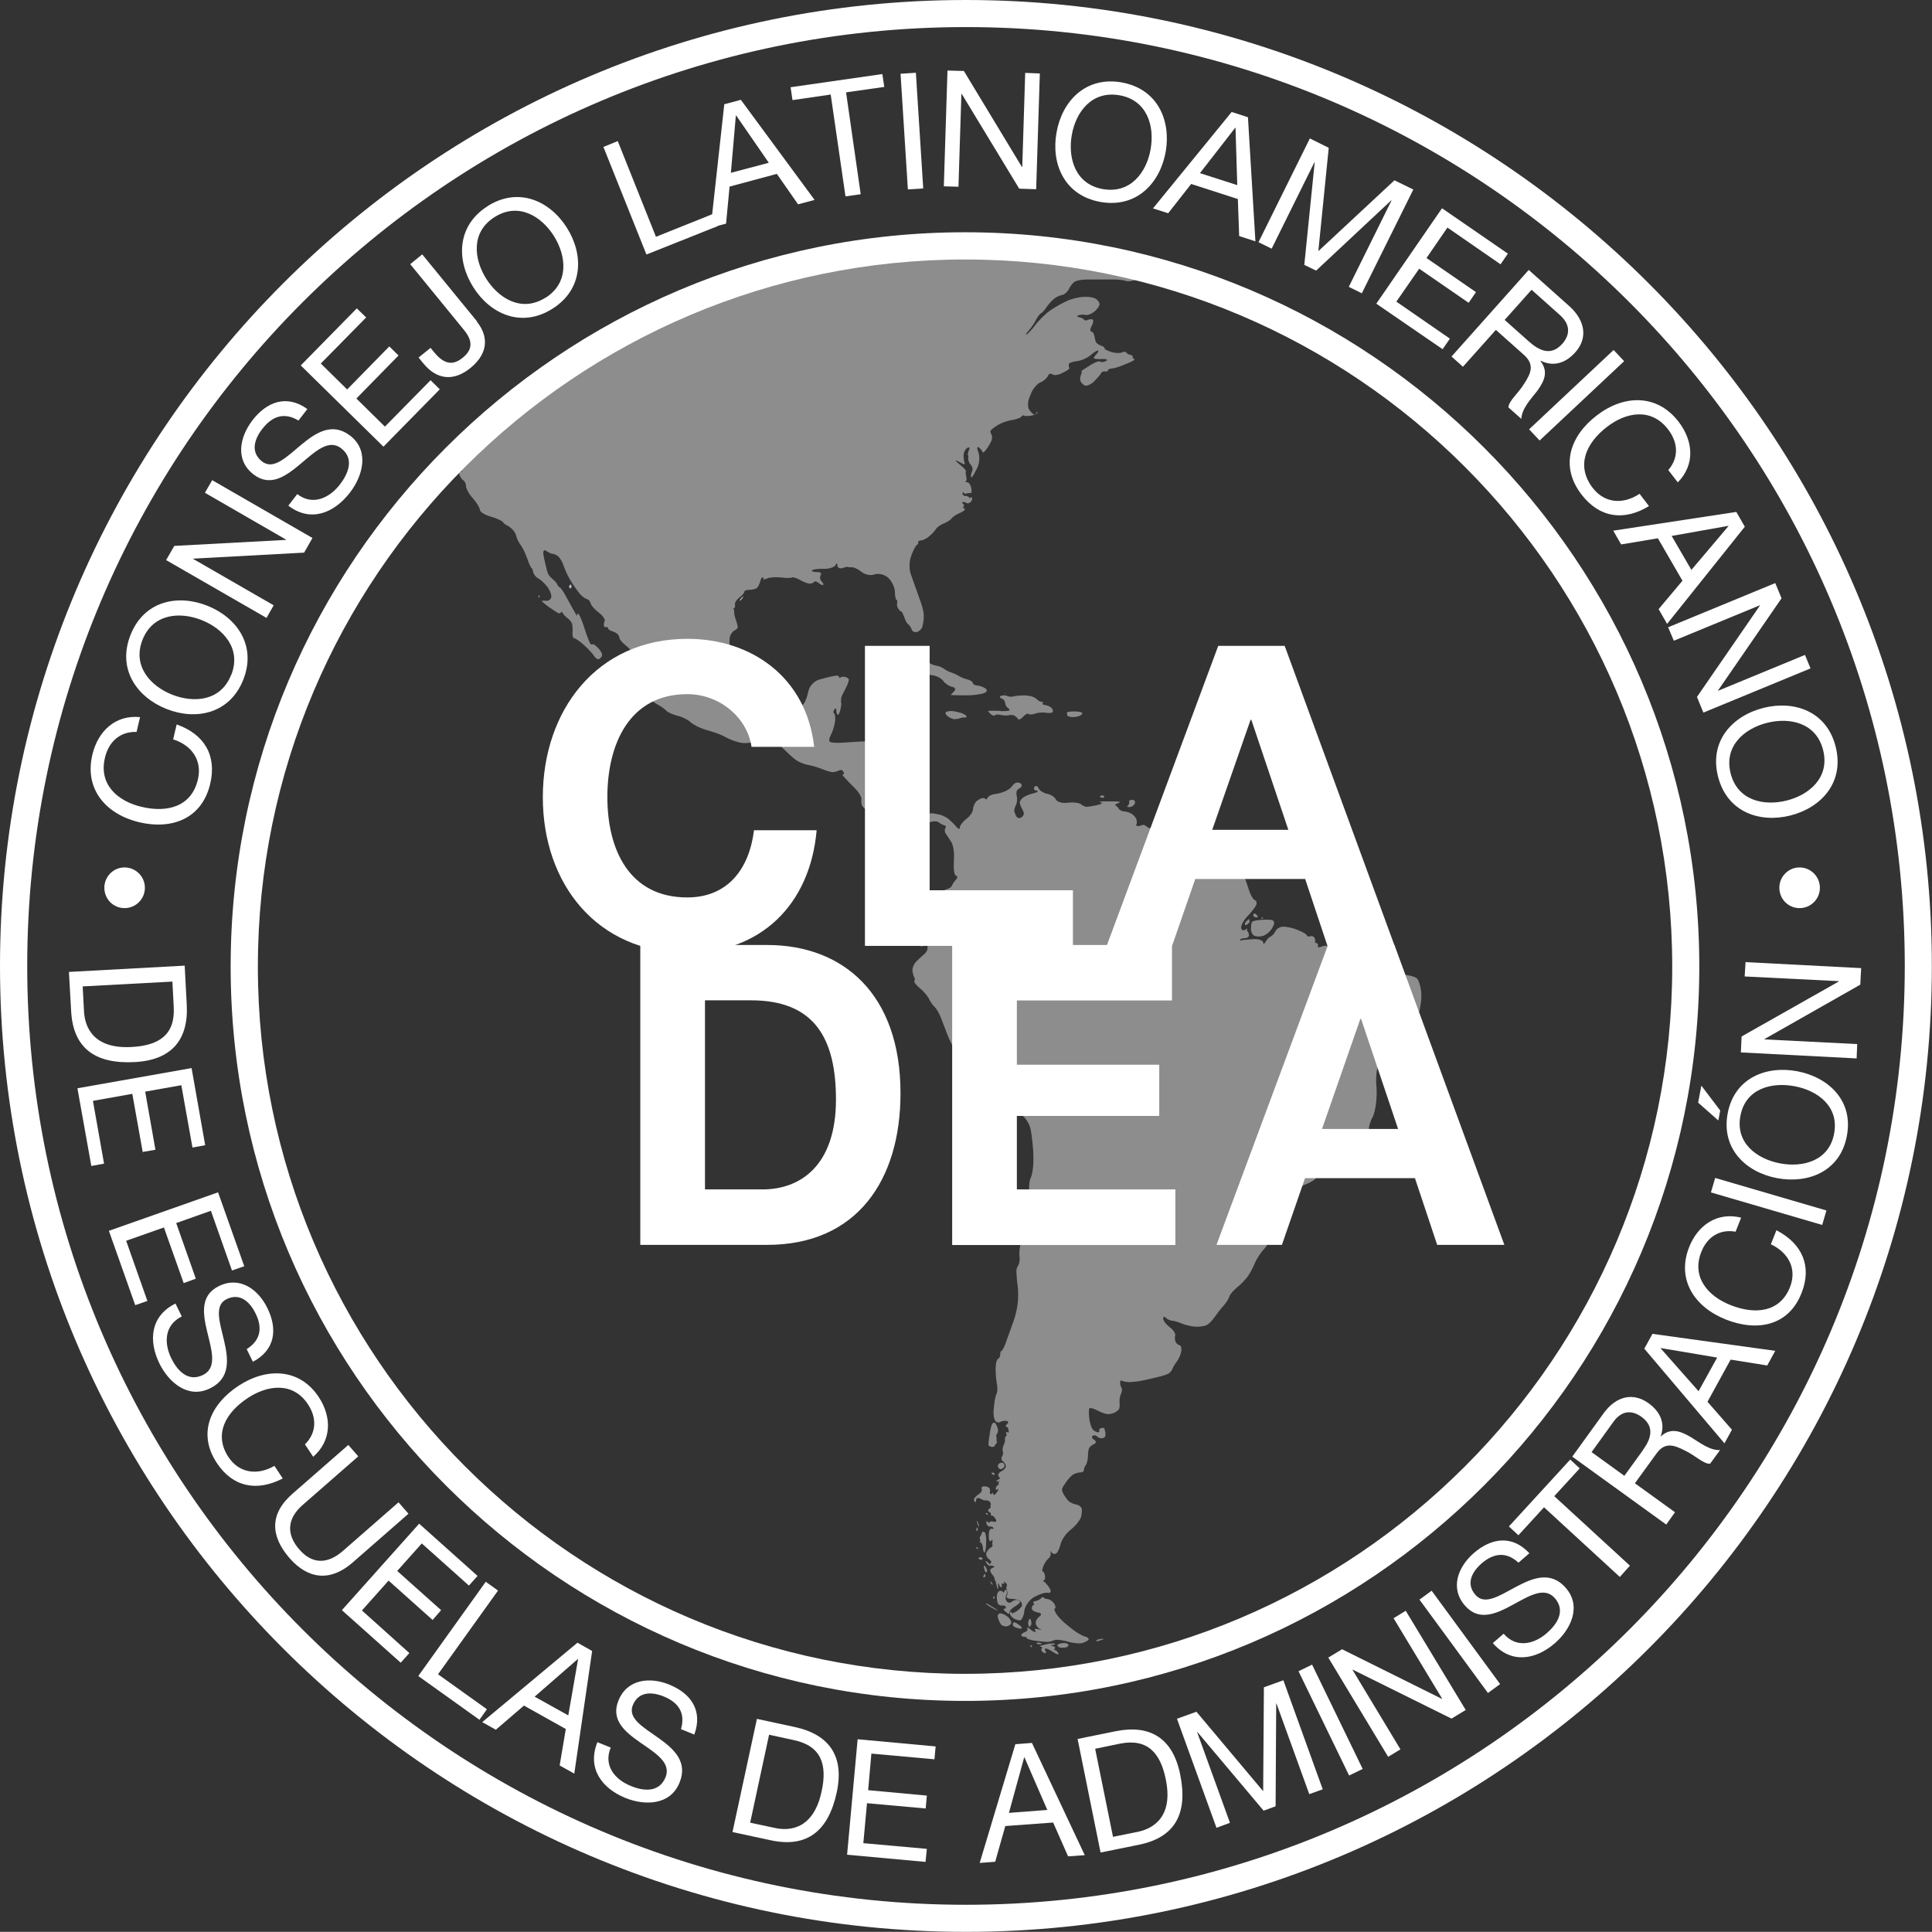 <?xml version="1.0" encoding="UTF-8"?>
<svg id="Livello_1" xmlns="http://www.w3.org/2000/svg" xmlns:xlink="http://www.w3.org/1999/xlink" version="1.1" viewBox="0 0 132.01 132">
  <rect x="0" y="0" width="132.01" height="132" fill="#333333" stroke="none"/>
  <!-- Generator: Adobe Illustrator 29.8.1, SVG Export Plug-In . SVG Version: 2.1.1 Build 2)  -->
  <defs>
    <style>
      .st0, .st1, .st2, .st3, .st4, .st5 {
        fill: none;
      }

      .st1 {
        stroke-miterlimit: 10;
      }

      .st1, .st2, .st3, .st4, .st5 {
        stroke: #fff;
      }

      .st6 {
        fill: #fff;
      }

      .st7 {
        fill: #acbfe1;
      }

      .st2 {
        stroke-miterlimit: 10;
        stroke-width: 1px;
      }

      .st3 {
        stroke-miterlimit: 10;
        stroke-width: 1px;
      }

      .st4 {
        stroke-miterlimit: 10;
        stroke-width: 1px;
      }

      .st5 {
        stroke-miterlimit: 10;
        stroke-width: 1px;
      }

      .st8 {
        fill: #8d8d8d;
      }

      .st9 {
        clip-path: url(#clippath);
      }
    </style>
    <clipPath id="clippath">
      <rect class="st0" x="0" width="132" height="132"/>
    </clipPath>
  </defs>
  <g class="st9">
    <g>
      <g>
        <path class="st8" d="M67.01,105.39c.08.06.15.23.15.36s.04.28.09.33.11-.19.13-.52v-.1c.03-.33-.02-.67-.09-.75-.07-.08-.16-.07-.19.02s-.09.21-.13.27c-.04.05-.04.15,0,.21s.04.11-.02.1c-.05-.01-.03.03.06.09"/>
        <path class="st8" d="M67.36,109.57c.04.07.31.24.59.38s.29.1,0-.07l-.18-.11c-.28-.18-.47-.27-.43-.19"/>
        <path class="st7" d="M50.54,41.03c-.01.06.07,0,.17-.13.1-.14.11-.19.02-.11-.09.07-.18.18-.19.25"/>
        <path class="st8" d="M85.34,62.81c-.06.03-.16.11-.21.17s-.08.16-.06.21c.02.05.12.02.21-.07.1-.09.14-.18.1-.19-.04,0-.04-.05,0-.09.04-.04.02-.05-.04-.02"/>
        <path class="st8" d="M68.77,108.69c-.04-.09-.1-.09-.13.02-.04.1-.08.14-.11.07-.03-.06-.14-.1-.23-.07-.1.02-.18.19-.19.38,0,.19.03.41.09.5.06.08.19.13.29.11.09-.02.2.02.23.09.04.07,0,.13-.09.13s-.07.08.04.17c.1.09.22.18.25.19.03,0,.06-.05.06-.14s.17-.26.38-.38c.21-.13.36-.27.34-.32s-.12-.11-.23-.12c-.11,0-.26.05-.35.13-.08.09-.23.08-.32-.02-.09-.1-.12-.27-.06-.38s.08-.29.04-.38"/>
        <path class="st8" d="M68.37,110.24c-.16-.02-.24.13-.17.34.06.21.18.43.27.48.09.05.24.08.35.06.11-.02.22-.11.27-.19.04-.08-.04-.26-.17-.4-.14-.14-.38-.27-.53-.29"/>
        <path class="st8" d="M65.12,48.59c-.16-.02-.36,0-.46.05-.09.05-.06.18.08.29.13.11.34.2.46.21.12,0,.29-.02.38-.06.09-.04.25-.07.34-.05.1,0,.15-.04.11-.1-.03-.06-.18-.15-.34-.21-.16-.05-.42-.11-.57-.13"/>
        <path class="st8" d="M67.87,109.21c0,.06.04.05.07-.02s.02-.13-.02-.11c-.04.01-.07.07-.06.13"/>
        <path class="st8" d="M67.81,108.22c-.04-.06-.09-.14-.11-.17s-.03,0-.02.05c0,.07.06.14.11.17s.06,0,.02-.05"/>
        <path class="st8" d="M68.02,108.03c0-.06-.04-.15-.07-.19-.03-.04-.02.01.02.12.04.1.07.14.06.07"/>
        <path class="st8" d="M77.19,55.15c.16-.02.32-.14.36-.27s-.05-.23-.19-.23-.24.06-.21.13,0,.19-.09.27c-.09.07-.02.11.13.09"/>
        <path class="st8" d="M67.37,107.45s.07-.05.08-.11c0-.06-.05-.2-.13-.31-.09-.11-.12-.05-.08.11.04.17.1.31.13.31"/>
        <path class="st8" d="M78.22,18.88s.02.09.06.09c.04.01.26-.17.49-.41l.1-.1c-4.12-1.12-8.46-1.73-12.93-1.73-13.77,0-26.21,5.65-35.16,14.75.14.19.29.37.35.41.07.04.13.02.15-.04.02-.06.13-.11.23-.09.11,0,.13.06.06.11s-.09.18-.04.29c.05.11.04.14-.02.07-.06-.06-.13-.09-.15-.07-.02.02,0,.15.04.29s.16.31.27.38c.1.07.18.25.17.38,0,.13.15.46.36.71l.19.22c.21.26.39.56.4.69,0,.13.27.31.59.42l.35.11c.32.11.61.25.65.33.04.07.15.16.23.19s.26.15.38.27c.13.11.26.34.29.49s.16.42.29.59.32.56.43.87l.06.16c.11.31.23.56.26.55.03,0,.08.11.11.27s.18.35.32.42c.15.07.42.32.61.55s.33.56.31.73c-.02.17-.18.29-.35.27-.16-.02-.3,0-.3.02s.22.22.49.41l.09.06c.27.19.53.36.59.37.05,0,.12-.02.15-.08.03-.05.08-.02.11.06.04.08.17.23.31.33.13.09.28.27.32.38.04.12.06.39.04.61s.03.4.11.4.35.18.6.4l.13.12c.25.22.54.54.64.7.11.17.27.26.36.19.09-.06.18-.18.19-.27,0-.08-.11-.29-.27-.46-.16-.17-.32-.29-.36-.27s-.11.02-.15,0-.16-.29-.27-.61l-.29-.85c-.11-.31-.24-.59-.29-.62s-.09,0-.08.05c.01.06,0,.1-.02.08-.02-.02-.17-.27-.33-.56l-.45-.82c-.16-.29-.33-.53-.38-.55-.05,0-.13-.09-.17-.19-.04-.09-.18-.27-.33-.38-.13-.11-.28-.29-.32-.38s-.13-.44-.2-.76l-.09-.42c-.07-.33,0-.49.16-.38.16.12.35.21.44.21s.26.07.38.17c.13.1.31.4.4.69.09.28.31.75.49,1.02l.05.09c.18.28.44.64.58.8.15.16.35.3.46.33.11.02.22.15.25.29s.27.41.53.61l.04.03c.26.2.44.46.38.58-.05.12-.07.26-.04.33.03.06.11.1.17.07.06-.02.11.02.11.08s.11.15.25.19c.14.04.31.13.38.19.07.06.14.19.15.29.01.09.18.3.38.46s.46.42.57.59c.12.16.33.4.48.51.15.11.35.45.46.75.1.29.15.62.09.73-.05.1-.06.23-.02.29.04.05,0,.12-.07.15-.09.03-.12.17-.08.3.04.14.17.33.29.42.12.09.37.27.57.38s.45.29.55.4c.11.11.44.25.75.33.31.07.71.27.89.44.19.17.61.38.92.48l.53.16c.32.09.74.26.94.38.2.12.62.28.93.36.32.08.77.05,1.01-.06.24-.11.51-.22.59-.23.08,0,.34.05.57.13s.61.34.84.58l.07.07c.23.23.58.55.77.69.19.15.56.3.82.35.26.04.71.17.99.29.28.11.6.21.71.21s.26-.03.34-.07c.09-.04.2-.08.25-.08s.13.07.17.15c.04.09.04.15,0,.15s-.08.02-.08.04.19.23.42.47l.5.51c.23.24.4.55.38.68-.02.14,0,.33.04.42s.18.23.3.31c.13.07.24.08.25.02,0-.06-.02-.14-.06-.17s-.03-.05.02-.05.17.1.27.23c.09.13.3.29.46.36s.29.23.31.34c0,.11.08.24.15.27.07.03.14.02.15-.04,0-.05.06-.04.11.02s.12.16.14.21c.02.05.06.06.09.02s.23-.05.44-.02c.21.03.46.15.55.27.09.11.22.19.29.17.06-.02.13.05.15.17.02.12.09.21.15.21s.19-.05.29-.11c.09-.06.11-.19.04-.29-.07-.09-.13-.22-.12-.27,0-.05.23-.24.48-.4.25-.17.6-.21.77-.1.16.12.36.22.44.23.07.01.08.1.02.19-.06.09-.04.27.06.4.09.13.26.38.36.55.11.18.19.6.18.93l-.02.75c0,.33.07.61.18.62.1.01.09.13-.04.27-.13.14-.24.32-.27.4-.02.09-.19.2-.38.25s-.35.22-.36.36c0,.15-.08.3-.15.35-.07.04-.12.12-.09.17.02.05-.17.2-.42.32s-.46.33-.46.46-.05.38-.11.55c-.06.18-.18.38-.27.44-.08.06-.15.33-.15.59s.09.53.19.61c.11.07.25.05.32-.04.07-.09.16-.11.19-.04s.04.22.02.33c-.02.11-.13.26-.23.34-.11.09-.34.3-.52.48-.18.18-.3.48-.27.67s.09.39.13.44c.04.05.04.16,0,.23s.12.29.36.48.52.51.63.73c.1.21.28.47.4.57.12.11.31.44.43.75l.48,1.25c.12.31.37.78.55,1.06l.28.42c.18.27.35.67.35.88s.22.57.46.8h0c.24.24.66.58.93.76l.04.02c.27.18.75.43,1.05.54.31.12.76.38,1.02.6l.41.34c.26.21.51.65.56.98l.04.22c.05.33.11.87.13,1.2v.06c.02.33.02.84-.02,1.13-.03.29-.11.61-.17.71s-.1.44-.09.77l.02.4c.02.33,0,.71-.07.83-.05.13-.09.42-.09.65s-.09.68-.19.99l-.2.61c-.1.31-.16.77-.13,1.01.03.24,0,.51-.05.61-.06.1-.13.24-.15.33-.02.09,0,.42.03.75l.05.41c.04.33.04.85,0,1.17-.03.31-.15.83-.26,1.14l-.55,1.54c-.11.31-.25.57-.3.57s-.09.1-.08.23c0,.13-.06.26-.15.31-.1.04-.17.34-.17.67s.04.8.09,1.05.04.54-.02.65-.14.46-.17.79l-.03.29c-.04.33.02.68.11.79s.25.14.34.07c.1-.06.29-.09.42-.07s.16.11.05.21-.13.18-.05.19c.07.01.14.12.15.25s0,.2-.04.15c-.03-.04-.08-.06-.11-.04s-.03.08,0,.13c.03.05,0,.13-.04.17-.05.04-.08.14-.06.21s-.02.24-.09.38c-.07.14-.1.33-.06.42.04.09.02.26-.05.36s-.05.25.05.32c.11.07.2.22.21.33,0,.11-.1.25-.25.33-.15.07-.27.19-.27.27s.04.16.09.19.04.08-.04.11c-.07.03-.15.09-.17.13s.03.05.12.02c.08-.03.11-.02.05.04-.05.05-.06.11-.02.12.04,0,.02.05-.05.09-.07.04-.15.15-.15.25,0,.09.03.12.09.06.06-.06.1-.05.08.02s-.11.2-.19.29c-.09.08-.15.08-.15,0s-.03-.11-.06-.06-.09.08-.13.06-.06-.08-.04-.13c.02-.05.02-.16-.02-.25-.03-.08-.18-.15-.35-.15s-.24.08-.19.17-.03.26-.19.36-.3.25-.33.32c-.02.07,0,.17.05.21s.09.02.08-.06c0-.07.02-.16.08-.19.05-.03.17,0,.27.06.09.06.25.11.34.09.1,0,.22.04.27.12.05.07.07.16.04.19-.03.03-.03.08,0,.11s-.02.11-.11.17-.09.15,0,.19.15.13.13.19c-.02.06,0,.09.05.07s.18.08.27.23c.09.15.04.24-.12.19-.16-.04-.29-.02-.3.04,0,.06-.07.04-.13-.04s-.1-.04-.08.1c.02.13.13.24.23.23.11-.01.22.03.25.09s-.03.09-.13.06c-.11-.03-.19.18-.19.47s.07.46.15.36c.08-.1.13-.09.11.02-.02.1-.02.23,0,.28.02.05-.03.12-.11.15s-.21.17-.29.31c-.07.14-.02.35.13.46.15.12.23.24.17.27-.05.03-.09.09-.08.13s.08.08.15.08.14.02.15.05c0,.03-.05.07-.13.1-.08.02-.15.1-.15.17s.07.21.17.31.2.35.23.55c.04.21.09.39.12.4s.04-.11.02-.27c-.02-.16,0-.16.07-.02.06.15.14.22.17.17s.03-.14,0-.19.02-.07.11-.05.12-.02.05-.09c-.06-.07-.03-.07.08,0s.16.19.11.27c-.04.07-.03.21.02.31s.04.26-.02.36c-.06.11.08.19.33.19s.52.08.61.17c.1.09.13.25.08.34s-.22.26-.38.36-.3.15-.31.09c0-.05-.05-.09-.08-.08-.03.01-.04.09-.02.17.02.09.13.21.25.29.11.07.3.13.42.13s.25-.27.3-.59v-.07c.06-.33.34-.73.62-.9l.15-.08c.29-.16.67-.28.86-.24.19.03.23-.12.09-.33-.13-.21-.31-.41-.38-.44s-.07-.07,0-.09.11-.17.07-.33c-.03-.16-.1-.28-.15-.27-.05,0-.04-.15.04-.35.07-.2.23-.44.35-.53s.18-.27.15-.4,0-.15.05-.04c.07.11.2.15.31.1s.24-.33.31-.61c.06-.28.32-.69.57-.91l.28-.24c.25-.22.49-.54.55-.72.05-.18.08-.44.06-.57-.02-.14-.2-.27-.4-.31-.2-.03-.45-.16-.56-.29-.1-.13-.24-.32-.3-.44-.06-.11-.11-.26-.09-.32,0-.06.14-.29.29-.5s.37-.44.49-.51c.13-.07.34-.13.48-.13s.24-.07.23-.15c0-.09.05-.24.13-.35.08-.1.15-.38.15-.61s.04-.49.09-.57c.05-.09.21-.2.35-.27.14-.06.13-.19-.02-.28s-.19-.22-.09-.27c.09-.05.22-.04.29.04.06.07.2.13.3.13s.22-.05.25-.11.04-.19.02-.29c-.02-.09-.05-.22-.07-.27-.02-.05-.12-.06-.23-.02s-.16.12-.12.17c.04.05,0,.11-.07.11-.08.01-.24-.07-.35-.17s-.22-.46-.26-.78c-.04-.33-.04-.64.02-.69.05-.05.29.02.54.15.24.13.56.25.71.25s.36-.05.47-.11.24-.16.29-.23c.04-.06.06-.26.04-.44s.02-.45.1-.61c.07-.16.09-.34.04-.4-.05-.07-.1-.22-.1-.35s.04-.2.1-.15c.05.04.27.09.48.1.21,0,.64-.04.97-.11l1.04-.24c.32-.07.66-.19.76-.26.09-.07.2-.21.23-.31.03-.09.17-.33.31-.51.14-.19.27-.51.29-.71.02-.2-.03-.37-.11-.38-.09,0-.2-.1-.27-.21-.06-.11-.08-.31-.04-.44.04-.14-.12-.4-.36-.57-.24-.18-.45-.44-.46-.59,0-.15.07-.18.17-.07.1.1.31.2.46.21.15.01.44.1.65.19s.6.19.88.21c.27.02.62-.02.78-.09s.4-.31.55-.53c.15-.22.42-.57.61-.78s.38-.5.42-.65.28-.43.53-.63.59-.55.75-.78c.16-.23.37-.64.47-.9.11-.26.38-.67.6-.92l.03-.03c.22-.24.43-.63.46-.86.03-.23.07-.44.09-.48.02-.03,0-.11-.02-.17-.03-.07-.07-.27-.09-.46-.02-.19.03-.47.11-.63.08-.16.35-.47.59-.69l.35-.33c.24-.22.69-.51.99-.64l.42-.18c.31-.13.58-.29.61-.37.03-.07.33-.15.66-.16l.51-.02c.33-.01.64-.09.68-.16.04-.07.22-.24.38-.36.17-.13.34-.36.38-.51.04-.16.22-.52.4-.8l.24-.39c.18-.28.35-.73.39-1.01.04-.27.15-.6.23-.73.09-.13.19-.49.24-.82l.03-.22c.04-.33.05-.84.02-1.13s-.02-.75.02-1.01c.04-.26.2-.55.36-.63.16-.09.41-.39.57-.69l.04-.08c.16-.29.46-.69.67-.87.21-.19.55-.56.75-.82l.06-.08c.2-.26.43-.74.49-1.06l.05-.27c.07-.33.08-.82.03-1.1-.05-.29-.15-.6-.23-.71-.07-.11-.4-.23-.73-.27-.32-.04-.8-.25-1.06-.46l-.86-.69c-.26-.21-.55-.4-.64-.44-.09-.03-.44-.06-.77-.06h-.29c-.33,0-.86-.09-1.17-.21l-.09-.04c-.31-.11-.72-.14-.91-.06-.19.09-.32.08-.29-.02s0-.19-.1-.21c-.08-.02-.13-.08-.09-.13.03-.05,0-.16-.06-.25s-.19-.12-.28-.08-.2,0-.23-.07c-.03-.09-.31-.25-.62-.36l-.09-.04c-.31-.12-.73-.2-.93-.19-.2.01-.42.15-.5.31-.07.16-.22.32-.32.36-.11.04-.26.2-.35.36-.09.16-.16.17-.17.04s-.29-.23-.62-.22l-.29.02c-.33.02-.62.05-.64.09-.02.03-.03,0-.02-.06s.15-.11.31-.11.29-.09.29-.19-.04-.23-.09-.27c-.05-.04-.06-.12-.02-.17.04-.05-.03-.03-.15.05-.13.09-.25.03-.27-.13-.02-.16.15-.48.37-.73l.18-.19c.22-.24.44-.54.49-.67.04-.13,0-.27-.12-.31-.1-.04-.27-.33-.38-.65l-.15-.46c-.1-.31-.24-.62-.31-.67-.06-.05-.14-.07-.17-.04s-.1-.01-.15-.1c-.05-.08-.24-.26-.4-.4-.17-.14-.51-.33-.77-.44-.25-.1-.48-.16-.51-.13-.03.03-.06.02-.06-.04,0-.05-.16-.13-.36-.17s-.63-.06-.96-.05l-.36.02c-.33.02-.72-.11-.87-.27s-.4-.34-.55-.38c-.16-.04-.32-.21-.36-.36-.04-.16-.22-.4-.4-.53-.18-.14-.36-.25-.42-.25-.05,0-.16-.06-.25-.14-.09-.07-.21-.1-.29-.05-.07.04-.2.07-.29.05-.08,0-.12-.06-.07-.11.04-.05.04-.21,0-.34-.04-.14-.21-.32-.36-.4-.16-.09-.39-.15-.51-.15s-.27-.08-.33-.17c-.05-.09-.15-.2-.23-.23-.07-.03.02-.11.21-.17s.07-.11-.26-.11h-.36c-.33,0-.63,0-.66.02-.03,0,.02.04.12.07.09.03-.05.11-.33.17-.27.06-.58.11-.69.11s-.28-.08-.38-.17-.46-.15-.79-.12l-.21.02c-.33.03-.66-.08-.73-.24-.07-.16-.34-.33-.59-.38-.25-.05-.52-.22-.59-.38-.07-.16-.19-.2-.27-.1-.07.11-.06.21.04.23.09.02.18.06.19.09,0,.03-.16.1-.38.15s-.5.17-.63.27c-.12.09-.23.24-.23.33s.06.26.13.38c.07.13.15.3.15.38s-.07.21-.19.28c-.11.07-.27.02-.34-.11-.07-.14-.13-.31-.13-.38s.06-.26.13-.4c.07-.15.09-.42.04-.61s0-.38.09-.44c.11-.05.22-.15.25-.21s-.02-.16-.11-.21c-.09-.05-.24-.05-.33,0-.08.05-.19.16-.25.25-.05.09-.25.22-.44.31s-.51.17-.71.19c-.2.02-.42.13-.47.23-.06.11-.13.16-.15.12-.02-.04-.11-.08-.19-.08s-.27.09-.4.19c-.14.11-.26.35-.27.55,0,.2-.22.51-.46.69s-.44.44-.44.57-.09.14-.21,0c-.12-.14-.34-.37-.5-.51-.16-.15-.47-.31-.69-.36s-.48-.09-.57-.09-.22.09-.27.19c-.05.11-.14.16-.19.13-.05-.03-.27.01-.47.1-.21.08-.55.13-.75.09s-.39-.13-.42-.23-.11-.21-.17-.25-.23-.17-.36-.29c-.14-.12-.32-.34-.4-.5-.08-.16-.18-.37-.21-.47-.03-.11-.02-.46.04-.79l.24-1.52c.05-.33-.05-.72-.23-.86-.18-.15-.48-.33-.67-.4s-.62-.12-.95-.1l-1.28.08c-.33.02-.69,0-.79-.04-.11-.04-.1-.25.02-.46.11-.21.24-.6.29-.88.04-.27.02-.54-.04-.59s-.08-.16-.04-.23.1-.14.13-.14.05.05.04.12c0,.06.02.19.07.29.05.09.15-.04.21-.31.06-.26.09-.51.05-.53-.03-.04-.03-.08,0-.12.03-.03.03-.07,0-.09s.07-.28.23-.57l.08-.16c.16-.29.25-.58.21-.64-.04-.06-.16-.13-.27-.15s-.24,0-.29.04c-.05.04-.1.03-.1-.02s-.05-.11-.11-.11-.38.05-.69.13l-.56.15c-.32.09-.64.42-.72.74l-.07.28c-.08.32-.22.64-.33.7s-.18.17-.17.23-.03.15-.09.19c-.06.04-.26.04-.42-.02-.17-.05-.57-.03-.88.06l-.37.1c-.32.09-.67.09-.79,0-.11-.08-.32-.18-.46-.23-.13-.04-.32-.15-.42-.23-.09-.08-.23-.29-.3-.46s-.26-.49-.42-.71c-.16-.22-.28-.49-.27-.61,0-.11-.07-.33-.17-.48-.11-.15-.18-.49-.17-.76.01-.27-.02-.74-.05-1.03-.05-.29-.03-.66.04-.8.06-.15.2-.3.31-.35.11-.04.19-.14.19-.21s-.06-.3-.13-.5-.13-.43-.11-.51c0-.08-.01-.18-.04-.21-.03-.04-.02-.07.04-.08.05,0,.07-.12.05-.25s.12-.34.31-.48c.19-.14.33-.31.33-.38-.01-.07.12-.13.28-.13s.39-.04.5-.08.24-.25.29-.46.14-.35.19-.32.07.09.04.13.09.02.27-.06c.18-.07.6-.1.92-.06h.03c.33.05.66.04.73,0s.33.04.56.17c.23.14.52.25.65.25s.26-.05.31-.12c.04-.06.18-.03.31.08s.26.16.31.13c.04-.03-.01-.14-.12-.25-.1-.11-.13-.29-.05-.42.07-.13-.03-.22-.23-.21-.2,0-.37-.03-.38-.09-.01-.06.25-.12.58-.13h.36c.33-.02.64-.14.69-.27.05-.14.11-.12.12.04,0,.16.17.24.36.17.19-.06.35-.1.35-.07,0,.02.12.03.27.02.15,0,.44.13.67.32.22.19.62.27.88.17.26-.09.68,0,.93.22h0c.25.23.46.66.47.98,0,.31.06.56.11.55.05,0,.07.07.04.19-.03.12,0,.31.09.42.09.12.18.2.21.19s.11.16.19.38c.07.22.19.44.27.48.07.04.18.2.23.35.05.15.22.22.38.17.16-.05.32-.22.36-.38s.09-.45.09-.65c.02-.2-.07-.62-.18-.93l-.71-2c-.11-.31-.11-.82,0-1.13l.07-.21c.12-.31.27-.6.35-.64.07-.04.12-.13.09-.19-.02-.06.07-.12.19-.12s.37-.12.55-.27c.18-.15.38-.37.46-.49.07-.13.32-.31.55-.4s.48-.26.55-.36c.07-.1.31-.26.51-.34.21-.09.38-.2.38-.25s-.04-.1-.09-.1-.05-.05,0-.11.03-.15-.04-.19c-.07-.04-.08-.09-.02-.11s.17,0,.25.06c.07.05.2.02.29-.06.08-.08.13-.21.1-.29-.04-.07-.08-.08-.1-.02s-.06.06-.09,0-.15-.11-.27-.11-.2-.08-.19-.17c0-.09.04-.12.08-.05.03.06.11.09.19.05.07-.03.2-.04.27-.02s.1-.13.06-.34c-.04-.21-.16-.39-.27-.4-.11,0-.15-.05-.1-.08.05-.03.06-.18.02-.32-.04-.15-.05-.3-.02-.35.03-.04-.11-.22-.32-.38-.21-.17-.38-.33-.38-.36s.16.04.35.15c.19.12.31.13.27.04s-.08-.33-.08-.53.11-.43.25-.52c.14-.08.19-.02.12.15-.07.17-.11.31-.07.33.03,0,.04.11.02.23-.02.12.06.31.17.44.12.13.16.33.09.46-.06.13-.1.3-.07.38.02.09.16-.09.3-.39l.13-.25c.15-.3.18-.77.07-1.06-.11-.28-.09-.43.04-.32.13.1.24.25.25.32s.13-.02.27-.21.29-.46.34-.59c.05-.14.05-.32,0-.4-.05-.09-.09-.2-.07-.25,0-.05.22-.23.46-.38.24-.16.68-.32.97-.36.29-.04.6-.15.67-.23.07-.09.16-.12.19-.08.03.04.26.04.5,0s.43-.14.42-.21-.04-.07-.06,0-.09.14-.15.14-.22-.14-.34-.31c-.13-.17-.13-.56,0-.86l.12-.3c.13-.31.41-.64.63-.73s.45-.29.51-.44c.06-.15.2-.2.31-.11s.4.05.65-.08c.25-.12.47-.25.49-.29.02-.03.02-.08,0-.11s-.03-.13-.02-.21c0-.09.26-.18.55-.21.29-.03.72-.22.95-.42.23-.2.46-.34.5-.3.04.03,0,.14-.12.25-.1.1-.18.22-.17.27,0,.04.27.07.58.05.3,0,.41.05.25.14-.17.08-.35.1-.4.04-.05-.06-.32.03-.6.2l-.27.17c-.28.17-.47.31-.42.29.05,0,.05.08,0,.19-.05.12-.09.3-.07.4,0,.11.13.27.27.36.13.09.44-.02.67-.25s.46-.49.49-.58c.04-.08.16-.13.27-.11s.19,0,.19-.07.12-.12.27-.13c.15,0,.52-.12.82-.25l.3-.12c.31-.13.5-.24.42-.27-.07-.02-.13-.09-.11-.15s-.07-.13-.19-.15c-.11-.02-.23-.09-.25-.15-.02-.07-.17-.07-.32,0-.16.06-.51.04-.77-.06-.26-.09-.44-.2-.4-.23.04-.03-.05-.11-.21-.17-.16-.06-.32-.16-.36-.23-.04-.06-.09-.25-.12-.42-.02-.17-.11-.31-.21-.32-.09,0-.09-.18.02-.38s.14-.4.07-.44c-.06-.04-.21-.04-.33.02-.11.05-.23.05-.26-.02-.04-.06-.19-.14-.35-.17s-.16-.09-.02-.13c.15-.04.37-.05.49-.02.13.03.4-.07.59-.23.2-.16.35-.39.35-.51,0-.13-.14-.3-.29-.38-.15-.09-.53-.14-.86-.11-.33.02-.84.15-1.13.3l-.26.13c-.29.15-.75.42-1,.62s-.62.58-.83.84l-.09.13c-.21.26-.44.51-.53.55s-.02-.07.15-.27c.17-.19.39-.51.49-.72.11-.21.26-.42.35-.46.09-.04.24-.22.35-.38.1-.16.33-.42.49-.57.17-.15.44-.28.59-.3.16-.02.36-.2.46-.38.09-.19.26-.42.38-.51.12-.09.48-.17.81-.17h1.89c.33,0,.71.04.83.1.13.05.47,0,.77-.1.29-.11.53-.16.51-.11"/>
        <path class="st8" d="M86.29,62.69s-.06-.01-.09.04-.02.08.04.05c.05-.02.08-.06.06-.09"/>
        <path class="st8" d="M85.47,63.47c0,.23.14.46.29.49.15.04.4.04.56-.02.15-.05.38-.22.49-.36.12-.15.22-.35.25-.46.02-.1-.04-.22-.13-.25-.09-.03-.41-.04-.71-.02-.29.02-.59.07-.65.12-.06.04-.1.26-.09.49"/>
        <path class="st8" d="M85.89,62.54c-.07-.09-.17-.15-.21-.11-.04.03-.06.1-.04.15s.12.1.21.11c.1.01.11-.06.04-.15"/>
        <path class="st8" d="M67.18,47.38c.24-.07.32-.22.17-.33-.15-.1-.4-.2-.57-.21-.17,0-.31-.09-.31-.17s-.17-.2-.38-.25-.47-.16-.57-.23c-.11-.07-.33-.18-.5-.23-.16-.05-.41-.17-.53-.27-.13-.09-.36-.19-.53-.21s-.43-.14-.57-.27c-.15-.13-.53-.26-.84-.31-.32-.04-.71-.07-.88-.07s-.53.07-.8.15-.58.2-.69.27c-.1.06-.22.22-.25.35-.03.13-.12.24-.19.27-.07.02-.07.05,0,.07s.25-.03.38-.11c.14-.09.35-.18.48-.21.12-.03.31-.12.4-.19s.31-.13.47-.13.34.02.38.04c.04.02,0,.07-.08.11s-.13.11-.09.15c.03.04.3.09.59.11s.64.11.78.21.46.2.71.23.56.2.69.38.4.36.61.4.27.18.13.31-.23.24-.21.25c.02,0,.31.02.64.02h.52c.33,0,.8-.06,1.04-.13"/>
        <path class="st8" d="M68.36,48.57h-.25c-.33-.02-.6,0-.6.02s.09.11.19.21c.11.09.24.13.29.07s.23-.06.4-.02.41.05.53.02c.13-.03.3-.02.38.02s.2.15.25.23c.05.09.22.02.36-.15.15-.16.31-.25.36-.19s.26.05.46-.02c.2-.07.53-.1.74-.06.21.04.42.02.46-.05.04-.07,0-.2-.09-.29-.1-.09-.29-.17-.44-.19-.15-.02-.22-.07-.15-.11.06-.04.02-.09-.09-.11-.12-.02-.25-.09-.29-.15s-.21-.16-.36-.21c-.16-.05-.47-.09-.69-.07-.22,0-.49.04-.59.07-.1.03-.29.02-.42-.04-.13-.05-.31-.05-.42,0s-.09.13.04.17c.13.04.24.18.25.31s.09.27.17.33c.08.05.15.13.13.17,0,.04-.29.07-.62.06"/>
        <path class="st8" d="M75.22,54.37c-.08.03-.09.08-.02.11.07.03.17.04.21.02s.05-.07.02-.11-.13-.05-.21-.02"/>
        <path class="st8" d="M68.71,47.4s-.07-.03-.08-.02c0,0,.02.03.06.04.04,0,.05,0,.02-.02"/>
        <path class="st8" d="M72.91,48.68s-.02.15.02.21c.04.06.21.11.36.11s.38-.04.49-.09.19-.14.17-.19-.25-.11-.51-.11-.5.02-.53.07"/>
        <path class="st8" d="M75.28,111.98c-.16.01-.31.05-.34.09-.04.04-.04.08,0,.08.03,0,.18-.04.34-.1.16-.05.16-.09,0-.07"/>
        <path class="st8" d="M68.16,97.57c-.04-.15-.12-.3-.17-.34-.05-.04-.14-.02-.19.05s-.14.4-.18.73v.03c-.06.33-.09.64-.08.69,0,.05.1.11.21.13s.21-.02.23-.09c.02-.07.07-.13.1-.13s.04-.08.02-.17-.02-.17,0-.17,0-.05-.02-.11c-.03-.06,0-.16.05-.23.06-.07.08-.24.04-.38"/>
        <path class="st8" d="M69.28,110.85c-.05.02-.09.11-.07.19,0,.09.2.19.42.23s.26-.04.07-.19c-.18-.15-.37-.25-.42-.23"/>
        <path class="st8" d="M67.24,107.78c.06-.01.11-.09.09-.17,0-.08-.06-.07-.11.02s-.04.16.02.15"/>
        <path class="st8" d="M70.43,112.51c.05.05.09.05.09,0s-.04-.09-.09-.09-.05.04,0,.09"/>
        <path class="st8" d="M72.43,112.57c.08.02.25.02.38,0s.21-.11.19-.19-.2-.13-.4-.11-.36.09-.35.15c0,.06.09.13.17.15"/>
        <path class="st8" d="M68.44,100.37c.09-.03.18-.12.19-.19.02-.07-.02-.17-.07-.21s-.17-.04-.27.02c-.09.05-.14.17-.09.27.04.09.15.15.25.11"/>
        <path class="st8" d="M71.06,112.25c-.15-.03-.25-.01-.23.04s.14.08.27.05c.13-.02.11-.06-.04-.09"/>
        <path class="st7" d="M38.88,40.11s.04.09.09.09.09-.06.08-.15c-.01-.09-.05-.14-.1-.09-.04.04-.07.11-.07.15"/>
        <path class="st8" d="M61.95,57.08c0-.07-.04-.09-.07-.04-.04.05-.02.11.02.13.04.02.07-.02.06-.09"/>
        <path class="st7" d="M36.85,40.74c0-.07-.02-.09-.04-.04-.02.05-.02.11,0,.13s.04-.02.04-.09"/>
        <path class="st8" d="M67.83,100.75c.09.05.16.04.13-.04-.02-.07-.1-.11-.17-.09-.07.02-.05.08.04.13"/>
        <path class="st8" d="M66.74,103.92s.02.17.09.31c.07.14.09.11.04-.06-.05-.16-.11-.28-.13-.25"/>
        <path class="st8" d="M67.49,103.45c-.03-.06-.08-.1-.12-.07-.03.02,0,.07.06.11s.09.02.06-.04"/>
        <path class="st8" d="M71.98,112.89c.23.16.38.2.34.09-.04-.11-.14-.21-.23-.23-.08-.02-.09-.07-.02-.11.07-.04,0-.12-.15-.17s-.17-.09-.04-.07c.13,0,.22-.03.19-.08s-.31-.04-.63.04c-.32.07-.48.14-.36.15s.17.06.11.11c-.05.05-.05.15,0,.21s.16.12.23.13c.07,0,.08-.05.02-.13-.06-.09-.06-.17,0-.19.06-.02.3.09.53.25"/>
        <path class="st8" d="M67.45,106.71c-.09-.07-.13-.05-.08.04.05.09.15.2.21.23s.1.02.08-.04c-.02-.05-.12-.16-.21-.23"/>
        <path class="st8" d="M66.92,106.54c.09.06.19.05.21-.02s-.06-.13-.17-.11c-.12.01-.13.07-.04.13"/>
        <path class="st8" d="M66.71,104.57c0,.05.04.06.07.02.04-.04.05-.12.02-.17-.03-.05-.06-.06-.07-.02,0,.04-.02.12-.02.17"/>
        <path class="st8" d="M70.03,111.52c-.15.05-.26.15-.25.21,0,.06.1.11.21.11s.18.04.17.09c0,.05.25.13.58.18l.18.02c.33.05.67.07.77.05.09-.02.27-.07.38-.12.12-.04.47,0,.79.08l.14.04c.32.09.72.13.89.1.16-.03.37-.13.46-.21.09-.08,0-.19-.21-.25-.2-.05-.58-.27-.83-.47l-.44-.35c-.26-.21-.57-.53-.69-.72s-.17-.36-.1-.38c.07-.02.05-.17-.05-.33-.11-.16-.31-.29-.44-.31-.14,0-.27-.06-.29-.11-.02-.05-.1-.03-.17.06-.07.08-.25.17-.38.19-.14.02-.2.08-.13.13.06.05.06.11,0,.13s-.12.13-.12.25.19.23.42.27c.23.03.28.15.11.27-.16.11-.29.33-.26.47.02.15.15.32.28.38.14.06.12.08-.04.04-.16-.04-.29-.05-.31-.02,0,.04,0,.07.04.1.03.02.03.06,0,.09s-.19-.05-.35-.19c-.16-.13-.24-.17-.19-.07.05.09-.03.22-.17.27"/>
        <path class="st8" d="M70.45,110.74c-.04-.17-.12-.17-.17,0s-.03.35.06.4c.08.05.12.06.07.02-.04-.04-.03-.09.02-.1.05,0,.06-.15.02-.32"/>
        <path class="st8" d="M66.78,105.83c.06.03.08,0,.04-.05-.04-.07-.09-.09-.11-.06s0,.08.07.11"/>
        <path class="st6" d="M66,132C29.61,132,0,102.39,0,66S29.61,0,66,0s66,29.61,66,66-29.61,66-66,66M66,1.85C30.63,1.85,1.86,30.63,1.86,66s28.78,64.15,64.14,64.15,64.15-28.78,64.15-64.15S101.38,1.85,66,1.85"/>
        <path class="st6" d="M65.94,116.22c-27.67,0-50.18-22.51-50.18-50.18S38.27,15.87,65.94,15.87s50.17,22.51,50.17,50.17-22.51,50.18-50.17,50.18M65.94,17.73c-26.65,0-48.32,21.67-48.32,48.32s21.67,48.32,48.32,48.32,48.32-21.68,48.32-48.32-21.67-48.32-48.32-48.32"/>
        <path class="st6" d="M9.32,50.01c-1.14-.03-1.9.69-2.15,1.77-.44,1.84.89,2.97,2.5,3.35,1.76.42,3.41-.01,3.85-1.86.32-1.33-.44-2.36-1.69-2.75l.24-1.02c1.88.66,2.76,2.11,2.29,4.07-.57,2.38-2.62,3.14-4.86,2.61-2.24-.54-3.75-2.24-3.19-4.61.38-1.6,1.56-2.74,3.26-2.57l-.24,1.02h0Z"/>
        <path class="st6" d="M8.92,43.38c.93-2.34,3.24-2.79,5.25-1.99s3.38,2.72,2.45,5.06c-.93,2.33-3.24,2.79-5.25,1.99s-3.38-2.72-2.45-5.06M15.8,46.12c.71-1.79-.53-3.16-2.02-3.75-1.48-.59-3.33-.45-4.04,1.34s.53,3.16,2.01,3.75,3.33.46,4.04-1.34"/>
        <polygon class="st6" points="11.35 38.27 11.91 37.3 19.55 36.89 19.56 36.88 14 33.67 14.5 32.81 21.35 36.76 20.78 37.76 13.21 38.17 13.2 38.19 18.7 41.36 18.21 42.22 11.35 38.27"/>
        <path class="st6" d="M20.4,28.74c-.98-.6-1.81-.3-2.48.57-.55.71-.82,1.6,0,2.23,1.55,1.19,3.54-3.66,6.01-1.77,1.33,1.03.86,2.75-.02,3.89-1.08,1.4-2.69,2.06-4.21.89l.61-.79c1.05.81,2.19.28,2.92-.66.58-.76.99-1.77.08-2.47-1.72-1.32-3.68,3.56-5.98,1.79-1.27-.97-.97-2.53-.09-3.69.98-1.28,2.35-1.8,3.76-.78l-.61.79h0Z"/>
        <polygon class="st6" points="20.55 24.97 24.38 21.07 25.02 21.69 21.92 24.84 23.72 26.61 26.6 23.67 27.23 24.29 24.35 27.23 26.3 29.15 29.42 25.98 30.05 26.6 26.2 30.52 20.55 24.97"/>
        <path class="st6" d="M32.59,21.99c.67.82.93,2.03-.44,3.15-1.14.93-2.3.83-3.24-.33l-.31-.38.82-.66.21.26c.58.71,1.19,1.07,1.99.41.75-.61.63-1.23.07-1.91l-3.66-4.48.82-.67,3.76,4.6h-.02Z"/>
        <path class="st6" d="M33.32,14.08c2.13-1.34,4.27-.34,5.42,1.49s1.13,4.19-1,5.53c-2.13,1.34-4.27.34-5.41-1.49-1.15-1.83-1.13-4.19,1-5.53M37.27,20.35c1.63-1.03,1.43-2.86.58-4.22-.85-1.35-2.42-2.33-4.05-1.3-1.63,1.02-1.43,2.86-.58,4.21s2.42,2.33,4.05,1.3"/>
        <polygon class="st6" points="41.23 10.04 42.21 9.64 44.82 16.18 48.71 14.62 49.04 15.45 44.17 17.39 41.23 10.04"/>
        <path class="st6" d="M49.5,7.12l1.12-.3,5.04,6.84-1.13.3-1.45-2.08-3.23.87-.24,2.53-1.05.28.93-8.45h0ZM49.94,11.81l2.59-.69-2.23-3.23h-.02l-.34,3.92Z"/>
        <polygon class="st6" points="56.76 6.46 54.15 6.84 54.02 5.96 60.29 5.06 60.42 5.94 57.81 6.31 58.81 13.27 57.77 13.42 56.76 6.46"/>
        <rect class="st6" x="61.78" y="5" width="1.05" height="7.92" transform="translate(-.44 3.96) rotate(-3.63)"/>
        <polygon class="st6" points="64.74 4.82 65.86 4.85 69.82 11.4 69.85 11.4 70.05 4.98 71.05 5.02 70.8 12.93 69.64 12.89 65.71 6.41 65.69 6.41 65.49 12.76 64.49 12.73 64.74 4.82"/>
        <path class="st6" d="M76.63,5.63c2.48.44,3.39,2.61,3.02,4.74-.38,2.13-1.98,3.86-4.45,3.43-2.48-.44-3.39-2.61-3.01-4.74.37-2.13,1.97-3.86,4.45-3.43M75.36,12.92c1.9.33,2.99-1.16,3.26-2.73.28-1.57-.23-3.35-2.13-3.68-1.9-.33-2.99,1.16-3.26,2.73-.27,1.57.24,3.35,2.13,3.68"/>
        <path class="st6" d="M84.16,7.65l1.11.36.51,8.48-1.11-.36-.09-2.53-3.19-1.03-1.57,2-1.04-.33,5.37-6.58h.01ZM81.99,11.83l2.55.82-.12-3.92h-.02l-2.41,3.1Z"/>
        <polygon class="st6" points="89.5 9.46 90.79 10.1 90.08 17.16 95.28 12.32 96.57 12.95 93.05 20.04 92.16 19.6 95.08 13.7 95.06 13.69 89.93 18.49 89.12 18.1 89.83 11.1 89.81 11.09 86.89 16.99 85.99 16.55 89.5 9.46"/>
        <polygon class="st6" points="98.53 14.23 103.03 17.33 102.53 18.06 98.9 15.55 97.47 17.63 100.85 19.96 100.35 20.69 96.97 18.36 95.41 20.61 99.07 23.14 98.57 23.86 94.04 20.75 98.53 14.23"/>
        <path class="st6" d="M104.45,18.44l2.78,2.48c1.11,1,1.26,2.2.41,3.15-.64.72-1.47,1.02-2.36.58l-.02.02c.57.75.24,1.38-.2,2.01-.47.6-1.08,1.24-1.11,1.94l-.88-.78c0-.44.69-.97,1.09-1.65.42-.65.73-1.26-.03-1.94l-1.92-1.71-2.25,2.52-.78-.7,5.27-5.91h0ZM104.45,23.32c.73.65,1.53,1.03,2.3.17.52-.59.58-1.29-.15-1.95l-1.95-1.74-1.84,2.06,1.64,1.46h0Z"/>
        <rect class="st6" x="103.77" y="26.48" width="7.92" height="1.05" transform="translate(10.7 81.05) rotate(-43.19)"/>
        <path class="st6" d="M113.99,32.12c.75-.87.66-1.91-.02-2.79-1.15-1.49-2.87-1.17-4.17-.16-1.43,1.1-2.13,2.65-.98,4.16.84,1.09,2.11,1.14,3.21.41l.64.84c-1.7,1.04-3.37.81-4.6-.78-1.5-1.94-.8-4.01,1.03-5.41,1.82-1.41,4.1-1.51,5.59.42,1.01,1.31,1.15,2.93-.05,4.15l-.64-.83h0Z"/>
        <path class="st6" d="M118.64,34.98l.58,1.01-5.31,6.64-.58-1.01,1.63-1.94-1.68-2.9-2.51.42-.54-.94,8.4-1.28h0ZM114.22,36.62l1.35,2.32,2.53-2.99v-.02s-3.88.69-3.88.69Z"/>
        <polygon class="st6" points="121.3 39.84 121.73 40.88 117.39 47.18 117.39 47.2 123.33 44.75 123.71 45.67 116.39 48.69 115.95 47.62 120.25 41.38 120.24 41.36 114.37 43.78 113.98 42.86 121.3 39.84"/>
        <path class="st6" d="M125.43,51.03c.61,2.44-1,4.16-3.09,4.69-2.1.53-4.33-.22-4.95-2.66-.62-2.44,1-4.16,3.1-4.69s4.33.22,4.94,2.66M118.25,52.84c.47,1.87,2.28,2.25,3.83,1.86s2.96-1.58,2.49-3.45-2.28-2.25-3.83-1.86-2.96,1.58-2.49,3.45"/>
        <path class="st6" d="M12.62,65.99l.14,2.66c.13,2.39-1.03,3.79-3.56,3.92-2.65.14-4.21-.91-4.34-3.5l-.15-2.66,7.91-.43h0ZM5.65,67.4l.09,1.71c.04.7.34,2.59,3.25,2.43,1.88-.1,2.99-.84,2.88-2.74l-.09-1.73-6.14.33h.01Z"/>
        <polygon class="st6" points="13.09 72.98 14.02 78.25 13.15 78.41 12.39 74.15 9.92 74.59 10.62 78.56 9.75 78.71 9.04 74.74 6.35 75.22 7.11 79.51 6.24 79.67 5.29 74.36 13.09 72.98"/>
        <polygon class="st6" points="14.9 81.47 16.69 86.52 15.85 86.81 14.41 82.73 12.04 83.57 13.38 87.37 12.55 87.67 11.2 83.87 8.62 84.78 10.07 88.89 9.24 89.18 7.44 84.1 14.9 81.47"/>
        <path class="st6" d="M16.86,92.18c.97-.61,1.08-1.48.6-2.44-.39-.79-1.06-1.42-1.98-.97-1.75.86,1.68,4.71-1.12,6.09-1.51.75-2.83-.41-3.46-1.68-.77-1.56-.63-3.26,1.09-4.11l.43.88c-1.19.59-1.23,1.82-.71,2.87.41.84,1.14,1.63,2.16,1.13,1.95-.96-1.52-4.79,1.08-6.07,1.43-.71,2.7.22,3.32,1.5.7,1.42.55,2.85-.99,3.67l-.43-.88h.01Z"/>
        <path class="st6" d="M20.84,98.69c.81-.81.8-1.84.2-2.74-1.02-1.54-2.75-1.33-4.12-.42-1.51,1-2.33,2.48-1.31,4.03.75,1.12,2,1.26,3.14.6l.57.86c-1.77.92-3.41.59-4.5-1.05-1.33-2-.47-3.99,1.46-5.27,1.92-1.27,4.19-1.23,5.5.76.89,1.35.9,2.96-.38,4.08l-.57-.86h.01Z"/>
        <path class="st6" d="M24.1,106.76c-1.51,1.32-3.03,1.17-4.31-.29-1.31-1.51-1.39-3.02.2-4.41l3.81-3.33.68.78-3.81,3.33c-1.06.93-1.12,2.01-.21,3.04.86.99,1.9,1.02,2.96.1l3.81-3.33.68.78s-3.81,3.33-3.81,3.33Z"/>
        <polygon class="st6" points="28.64 104.11 32.63 107.68 32.04 108.34 28.82 105.46 27.14 107.34 30.14 110.02 29.56 110.69 26.55 108 24.73 110.04 27.97 112.95 27.38 113.61 23.36 110.02 28.64 104.11"/>
        <polygon class="st6" points="33.19 108.08 34.03 108.68 29.93 114.4 33.27 116.79 32.76 117.51 28.58 114.52 33.19 108.08"/>
        <path class="st6" d="M39.47,112.25l.99.56-1.22,8.38-1-.56.42-2.49-2.86-1.6-1.92,1.65-.93-.52,6.51-5.43h.01ZM36.53,115.93l2.3,1.28.67-3.85h-.02s-2.95,2.57-2.95,2.57Z"/>
        <path class="st6" d="M46.53,118.15c.32-1.1-.17-1.82-1.17-2.23-.81-.33-1.73-.36-2.12.59-.74,1.81,4.37,2.42,3.19,5.3-.64,1.56-2.39,1.57-3.7,1.04-1.61-.66-2.63-2.03-1.91-3.81l.91.37c-.51,1.23.28,2.18,1.37,2.62.86.36,1.93.47,2.37-.58.83-2.01-4.31-2.57-3.21-5.26.6-1.48,2.17-1.62,3.48-1.08,1.47.6,2.3,1.77,1.7,3.41l-.91-.37h0Z"/>
        <path class="st6" d="M51.73,117.45l2.6.56c2.33.51,3.38,1.99,2.84,4.47-.56,2.59-1.99,3.81-4.52,3.26l-2.6-.56,1.67-7.74h0ZM51.26,124.54l1.68.36c.69.15,2.59.36,3.2-2.5.4-1.84-.03-3.1-1.89-3.5l-1.7-.37-1.29,6h0Z"/>
        <polygon class="st6" points="58.6 118.84 63.93 119.33 63.85 120.21 59.54 119.82 59.32 122.32 63.33 122.69 63.25 123.57 59.24 123.21 58.99 125.94 63.33 126.33 63.24 127.22 57.88 126.73 58.6 118.84"/>
        <path class="st6" d="M69.37,119.18l1.14-.09,3.61,7.67-1.14.08-1.02-2.31-3.27.24-.69,2.44-1.06.08,2.44-8.12h0ZM68.94,123.87l2.62-.2-1.56-3.59h-.02l-1.04,3.78h0Z"/>
        <path class="st6" d="M73.63,118.82l2.61-.53c2.34-.47,3.9.47,4.4,2.96.53,2.6-.29,4.29-2.83,4.8l-2.61.53-1.57-7.76h0ZM76.04,125.51l1.68-.34c.69-.14,2.52-.71,1.94-3.57-.37-1.85-1.27-2.83-3.13-2.46l-1.7.35,1.22,6.02h0Z"/>
        <polygon class="st6" points="80.42 117.44 81.75 116.96 86.31 122.39 86.36 115.29 87.69 114.81 90.38 122.26 89.46 122.59 87.22 116.4 87.2 116.4 87.16 123.42 86.34 123.72 81.82 118.35 81.8 118.36 84.04 124.55 83.12 124.89 80.42 117.44"/>
        <rect class="st6" x="90.4" y="113.57" width="1.03" height="7.92" transform="translate(-42.18 51.47) rotate(-25.88)"/>
        <polygon class="st6" points="90.76 113.26 91.7 112.69 98.52 116.08 98.54 116.07 95.22 110.57 96.05 110.06 100.15 116.84 99.18 117.43 92.42 114.08 92.41 114.09 95.69 119.53 94.85 120.04 90.76 113.26"/>
        <polygon class="st6" points="96.99 109.3 97.82 108.69 102.5 115.07 101.67 115.68 96.99 109.3"/>
        <path class="st6" d="M103.76,106.78c-.84-.78-1.7-.66-2.52.04-.66.58-1.1,1.39-.42,2.16,1.28,1.47,4.12-2.83,6.17-.48,1.1,1.27.33,2.84-.74,3.77-1.31,1.14-2.99,1.44-4.25,0l.74-.64c.87,1,2.07.73,2.96-.05.7-.61,1.29-1.51.54-2.38-1.43-1.64-4.23,2.7-6.14.51-1.05-1.2-.47-2.66.6-3.59,1.2-1.04,2.61-1.26,3.8.01l-.74.64h0Z"/>
        <polygon class="st6" points="105.5 102.99 103.75 104.9 103.1 104.3 107.29 99.73 107.94 100.33 106.2 102.23 111.37 106.98 110.68 107.75 105.5 102.99"/>
        <path class="st6" d="M107.43,99.53l2.14-2.96c.86-1.19,2.02-1.44,3.06-.7.78.56,1.18,1.35.84,2.27h.02c.67-.61,1.33-.35,2,.03.65.4,1.35.95,2.04.91l-.68.93c-.43.05-1.03-.58-1.75-.91-.69-.35-1.33-.6-1.91.21l-1.48,2.04,2.74,1.98-.6.84-6.42-4.64ZM112.25,99.09c.56-.77.84-1.6-.09-2.28-.64-.46-1.34-.46-1.91.33l-1.5,2.08,2.24,1.62,1.26-1.74h0Z"/>
        <path class="st6" d="M112.36,92.14l.55-1,8.39,1.16-.55,1-2.5-.4-1.58,2.88,1.67,1.91-.51.93-5.48-6.47h0ZM116.06,95.06l1.27-2.3-3.86-.65v.02s2.59,2.93,2.59,2.93Z"/>
        <path class="st6" d="M118.6,84.16c-1.13-.2-1.97.39-2.36,1.4-.67,1.72.48,3.02,2.02,3.62,1.68.66,3.37.49,4.05-1.24.49-1.26-.12-2.36-1.31-2.92l.38-.96c1.77.92,2.44,2.46,1.72,4.28-.87,2.24-3,2.67-5.15,1.83s-3.41-2.72-2.54-4.94c.59-1.51,1.91-2.44,3.56-2.03l-.38.96h0Z"/>
        <rect class="st6" x="120.34" y="78.13" width="1.03" height="7.92" transform="translate(8.14 175.05) rotate(-73.7)"/>
        <path class="st6" d="M116.03,75.34l.22-1.16,1.29,1.7-.13.68-1.38-1.22h0ZM118.05,76.07c.46-2.42,2.64-3.28,4.77-2.87,2.12.41,3.84,2.01,3.37,4.43-.46,2.42-2.65,3.27-4.77,2.87-2.12-.4-3.83-2.01-3.37-4.43M125.32,77.46c.36-1.86-1.13-2.95-2.7-3.24-1.57-.3-3.35.16-3.7,2.02-.36,1.86,1.13,2.95,2.7,3.25,1.57.3,3.35-.17,3.7-2.02"/>
        <polygon class="st6" points="118.95 71.91 119 70.82 125.63 67.07 125.63 67.04 119.21 66.72 119.27 65.74 127.17 66.15 127.11 67.28 120.56 71 120.56 71.02 126.9 71.34 126.86 72.32 118.95 71.91"/>
        <path class="st6" d="M51.35,51.02c-.31-2.04-2.22-3.59-4.39-3.59-3.97,0-5.46,3.44-5.46,7.03s1.49,6.86,5.46,6.86c2.7,0,4.22-1.86,4.56-4.59h4.28c-.45,5.14-3.88,8.38-8.83,8.38-6.19,0-9.88-4.73-9.88-10.64s3.68-10.82,9.88-10.82c4.39,0,8.13,2.64,8.66,7.38h-4.28Z"/>
        <polygon class="st6" points="59.1 44.13 63.52 44.13 63.52 60.83 73.31 60.83 73.31 64.63 59.1 64.63 59.1 44.13"/>
        <path class="st6" d="M83.25,44.13h4.53l7.51,20.49h-4.59l-1.52-4.56h-7.51l-1.58,4.56h-4.47l7.62-20.49h.01ZM82.83,56.7h5.2l-2.53-7.52h-.05l-2.62,7.52Z"/>
        <path class="st6" d="M43.75,64.57h8.67c5.2,0,9.11,3.36,9.11,10.13,0,5.94-2.98,10.36-9.11,10.36h-8.67s0-20.49,0-20.49ZM48.17,81.27h3.94c2.56,0,5.01-1.61,5.01-6.14,0-4.14-1.44-6.78-5.8-6.78h-3.15s0,12.92,0,12.92Z"/>
        <polygon class="st6" points="65.06 64.57 80.08 64.57 80.08 68.36 69.48 68.36 69.48 72.75 79.21 72.75 79.21 76.25 69.48 76.25 69.48 81.27 80.31 81.27 80.31 85.07 65.06 85.07 65.06 64.57"/>
        <path class="st6" d="M90.75,64.57h4.53l7.51,20.49h-4.59l-1.52-4.56h-7.51l-1.58,4.56h-4.47l7.62-20.49h.01ZM90.33,77.14h5.2l-2.53-7.52h-.05l-2.62,7.52Z"/>
        <path class="st6" d="M9.9,60.66c0,.77-.62,1.39-1.39,1.39s-1.38-.62-1.38-1.39.62-1.39,1.38-1.39,1.39.62,1.39,1.39"/>
        <path class="st6" d="M124.35,60.66c0,.77-.62,1.39-1.39,1.39s-1.38-.62-1.38-1.39.62-1.39,1.38-1.39,1.39.62,1.39,1.39"/>
      </g>
      <g>
        <path class="st1" d="M328.84,83.38c0,35.95-29.15,65.09-65.09,65.09s-65.09-29.15-65.09-65.09,29.14-65.09,65.09-65.09,65.09,29.14,65.09,65.09"/>
        <path class="st1" d="M264.82,122.73c.08.06.15.23.15.36s.04.28.09.33.11-.19.13-.52v-.1c.03-.33-.02-.67-.09-.75s-.16-.07-.19.02-.09.21-.13.27c-.04.05-.04.15,0,.21s.04.11-.02.1c-.05,0-.03.03.06.09"/>
        <path class="st1" d="M265.17,126.91c.04.07.31.24.59.38s.29.1,0-.07l-.18-.11c-.28-.18-.47-.27-.43-.19"/>
        <path class="st1" d="M248.35,58.37c-.01.06.07,0,.17-.13.1-.14.11-.19.02-.11-.09.07-.18.18-.19.25"/>
        <path class="st1" d="M283.15,80.15c-.06.03-.16.11-.21.17s-.08.16-.06.21c.02.05.12.02.21-.07.1-.09.14-.18.1-.19-.04,0-.04-.05,0-.09.04-.04.02-.05-.04-.02"/>
        <path class="st1" d="M266.58,126.03c-.04-.09-.1-.09-.13.02-.04.1-.08.14-.11.07-.03-.06-.14-.1-.23-.07-.1.02-.18.19-.19.38,0,.19.03.41.09.5.06.08.19.13.29.11.09-.02.2.02.23.09.04.07,0,.13-.09.13s-.07.08.04.17c.1.09.22.18.25.19.03,0,.06-.05.06-.14s.17-.26.38-.38c.21-.13.36-.27.34-.32s-.12-.11-.23-.12c-.11,0-.26.05-.35.13-.08.09-.23.08-.32-.02s-.12-.27-.06-.38.08-.29.04-.38"/>
        <path class="st1" d="M266.18,127.58c-.16-.02-.24.13-.17.34.06.21.18.43.27.48s.24.08.35.06c.11-.02.22-.11.27-.19.04-.08-.04-.26-.17-.4-.14-.14-.38-.27-.53-.29"/>
        <path class="st1" d="M262.93,65.93c-.16-.02-.36,0-.46.05-.09.05-.06.18.08.29.13.11.34.2.46.21.12,0,.29-.02.38-.06s.25-.07.34-.05c.1,0,.15-.04.11-.1-.03-.06-.18-.15-.34-.21-.16-.05-.42-.11-.57-.13"/>
        <path class="st1" d="M265.68,126.55c0,.06.04.05.07-.02s.02-.13-.02-.11c-.04,0-.07.07-.06.13"/>
        <path class="st1" d="M265.62,125.56c-.04-.06-.09-.14-.11-.17s-.03,0-.02.05c0,.07.06.14.11.17s.06,0,.02-.05"/>
        <path class="st1" d="M265.83,125.37c0-.06-.04-.15-.07-.19-.03-.04-.02,0,.02.12.04.1.07.14.06.07"/>
        <path class="st1" d="M275,72.49c.16-.02.32-.14.36-.27s-.05-.23-.19-.23-.24.06-.21.13,0,.19-.09.27c-.09.07-.02.11.13.09"/>
        <path class="st1" d="M265.18,124.79s.07-.05.08-.11c0-.06-.05-.2-.13-.31-.09-.11-.12-.05-.08.11.04.17.1.31.13.31"/>
        <path class="st1" d="M276.03,36.22s.02.09.06.09c.04,0,.26-.17.49-.41l.1-.1c-4.12-1.12-8.46-1.73-12.93-1.73-13.77,0-26.21,5.65-35.16,14.75.14.19.29.37.35.41.07.04.13.02.15-.04s.13-.11.23-.09c.11,0,.13.06.06.11s-.09.18-.04.29.04.14-.02.07c-.06-.06-.13-.09-.15-.07s0,.15.04.29.16.31.27.38c.1.07.18.25.17.38,0,.13.15.46.36.71l.19.22c.21.26.39.56.4.69,0,.13.27.31.59.42l.35.11c.32.11.61.25.65.33.04.07.15.16.23.19s.26.15.38.27c.13.11.26.34.29.49s.16.42.29.59.32.56.43.87l.06.16c.11.31.23.56.26.55.03,0,.08.11.11.27s.18.35.32.42c.15.07.42.32.61.55s.33.56.31.73c-.02.17-.18.29-.35.27-.16-.02-.3,0-.3.02s.22.22.49.41l.09.06c.27.19.53.36.59.37.05,0,.12-.02.15-.08.03-.05.08-.02.11.06.04.08.17.23.31.33.13.09.28.27.32.38.04.12.06.39.04.61s.03.4.11.4.35.18.6.4l.13.12c.25.22.54.54.64.7.11.17.27.26.36.19.09-.06.18-.18.19-.27,0-.08-.11-.29-.27-.46s-.32-.29-.36-.27-.11.02-.15,0-.16-.29-.27-.61l-.29-.85c-.11-.31-.24-.59-.29-.62s-.09,0-.08.05c.01.06,0,.1-.02.08s-.17-.27-.33-.56l-.45-.82c-.16-.29-.33-.53-.38-.55-.05,0-.13-.09-.17-.19-.04-.09-.18-.27-.33-.38-.13-.11-.28-.29-.32-.38s-.13-.44-.2-.76l-.09-.42c-.07-.33,0-.49.16-.38.16.12.35.21.44.21s.26.07.38.17c.13.1.31.4.4.69.09.28.31.75.49,1.02l.05.09c.18.28.44.64.58.8.15.16.35.3.46.33.11.02.22.15.25.29s.27.41.53.61l.04.03c.26.2.44.46.38.58-.05.12-.07.26-.04.33.03.06.11.1.17.07.06-.02.11.02.11.08s.11.15.25.19.31.13.38.19c.07.06.14.19.15.29.01.09.18.3.38.46s.46.42.57.59c.12.16.33.4.48.51.15.11.35.45.46.75.1.29.15.62.09.73-.05.1-.06.23-.02.29.04.05,0,.12-.07.15-.09.03-.12.17-.08.3.04.14.17.33.29.42s.37.27.57.38.45.29.55.4c.11.11.44.25.75.33.31.07.71.27.89.44.19.17.61.38.92.48l.53.16c.32.09.74.26.94.38.2.12.62.28.93.36.32.08.77.05,1.01-.06.24-.11.51-.22.59-.23.08,0,.34.05.57.13s.61.34.84.58l.07.07c.23.23.58.55.77.69.19.15.56.3.82.35.26.04.71.17.99.29.28.11.6.21.71.21s.26-.03.34-.07c.09-.04.2-.08.25-.08s.13.07.17.15c.04.09.04.15,0,.15s-.08.02-.08.04.19.23.42.47l.5.51c.23.24.4.55.38.68-.02.14,0,.33.04.42s.18.23.3.31c.13.07.24.08.25.02,0-.06-.02-.14-.06-.17s-.03-.05.02-.05.17.1.27.23c.09.13.3.29.46.36s.29.23.31.34c0,.11.08.24.15.27s.14.02.15-.04c0-.05.06-.04.11.02s.12.16.14.21c.02.05.06.06.09.02s.23-.05.44-.02c.21.03.46.15.55.27.09.11.22.19.29.17.06-.02.13.05.15.17.02.12.09.21.15.21s.19-.05.29-.11c.09-.06.11-.19.04-.29-.07-.09-.13-.22-.12-.27,0-.05.23-.24.48-.4.25-.17.6-.21.77-.1.16.12.36.22.44.23.07.01.08.1.02.19-.06.09-.04.27.06.4.09.13.26.38.36.55.11.18.19.6.18.93l-.02.75c0,.33.07.61.18.62.1.01.09.13-.04.27s-.24.32-.27.4c-.02.09-.19.2-.38.25s-.35.22-.36.36c0,.15-.08.3-.15.35-.07.04-.12.12-.09.17.02.05-.17.2-.42.32s-.46.33-.46.46-.05.38-.11.55c-.06.18-.18.38-.27.44-.08.06-.15.33-.15.59s.09.53.19.61c.11.07.25.05.32-.04.07-.09.16-.11.19-.04s.04.22.02.33c-.02.11-.13.26-.23.34-.11.09-.34.3-.52.48s-.3.48-.27.67.09.39.13.44.04.16,0,.23.12.29.36.48.52.51.63.73c.1.21.28.47.4.57.12.11.31.44.43.75l.48,1.25c.12.31.37.78.55,1.06l.28.42c.18.27.35.67.35.88s.22.57.46.8h0c.24.24.66.58.93.76l.04.02c.27.18.75.43,1.05.54.31.12.76.38,1.02.6l.41.34c.26.21.51.65.56.98l.04.22c.05.33.11.87.13,1.2v.06c.02.33.02.84-.02,1.13-.03.29-.11.61-.17.71s-.1.44-.09.77l.02.4c.02.33,0,.71-.07.83-.05.13-.09.42-.09.65s-.09.68-.19.99l-.2.61c-.1.31-.16.77-.13,1.01.03.24,0,.51-.05.61-.06.1-.13.24-.15.33-.02.09,0,.42.03.75l.05.41c.04.33.04.85,0,1.17-.03.31-.15.83-.26,1.14l-.55,1.54c-.11.31-.25.57-.3.57s-.09.1-.08.23c0,.13-.06.26-.15.31-.1.04-.17.34-.17.67s.04.8.09,1.05.04.54-.02.65-.14.46-.17.79l-.03.29c-.04.33.02.68.11.79s.25.14.34.07c.1-.06.29-.09.42-.07s.16.11.05.21-.13.18-.05.19c.07.01.14.12.15.25s0,.2-.04.15c-.03-.04-.08-.06-.11-.04s-.03.08,0,.13c.03.05,0,.13-.04.17-.05.04-.08.14-.06.21s-.02.24-.09.38-.1.33-.06.42.02.26-.05.36-.05.25.05.32c.11.07.2.22.21.33,0,.11-.1.25-.25.33-.15.07-.27.19-.27.27s.04.16.09.19.04.08-.04.11c-.07.03-.15.09-.17.13s.03.05.12.02c.08-.03.11-.02.05.04-.05.05-.06.11-.02.12.04,0,.02.05-.05.09-.07.04-.15.15-.15.25,0,.09.03.12.09.06s.1-.05.08.02-.11.2-.19.29c-.09.08-.15.08-.15,0s-.03-.11-.06-.06-.09.08-.13.06-.06-.08-.04-.13.02-.16-.02-.25c-.03-.08-.18-.15-.35-.15s-.24.08-.19.17-.03.26-.19.36-.3.25-.33.32c-.02.07,0,.17.05.21s.09.02.08-.06c0-.07.02-.16.08-.19.05-.03.17,0,.27.06.09.06.25.11.34.09.1,0,.22.04.27.12.05.07.07.16.04.19s-.03.08,0,.11-.02.11-.11.17-.09.15,0,.19.15.13.13.19,0,.09.05.07.18.08.27.23.04.24-.12.19c-.16-.04-.29-.02-.3.04,0,.06-.07.04-.13-.04s-.1-.04-.08.1c.02.13.13.24.23.23.11,0,.22.03.25.09s-.03.09-.13.06c-.11-.03-.19.18-.19.47s.07.46.15.36.13-.09.11.02c-.02.1-.02.23,0,.28s-.03.12-.11.15-.21.17-.29.31c-.07.14-.02.35.13.46.15.12.23.24.17.27-.05.03-.09.09-.08.13s.08.08.15.08.14.02.15.05c0,.03-.05.07-.13.1-.08.02-.15.1-.15.17s.07.21.17.31.2.35.23.55c.04.21.09.39.12.4s.04-.11.02-.27c-.02-.16,0-.16.07-.02.06.15.14.22.17.17s.03-.14,0-.19.02-.07.11-.05.12-.02.05-.09c-.06-.07-.03-.07.08,0s.16.19.11.27c-.04.07-.03.21.02.31s.04.26-.02.36c-.06.11.08.19.33.19s.52.08.61.17c.1.09.13.25.08.34s-.22.26-.38.36-.3.15-.31.09c0-.05-.05-.09-.08-.08s-.04.09-.02.17c.02.09.13.21.25.29.11.07.3.13.42.13s.25-.27.3-.59v-.07c.06-.33.34-.73.62-.9l.15-.08c.29-.16.67-.28.86-.24.19.03.23-.12.09-.33-.13-.21-.31-.41-.38-.44s-.07-.07,0-.09.11-.17.07-.33c-.03-.16-.1-.28-.15-.27-.05,0-.04-.15.04-.35.07-.2.23-.44.35-.53s.18-.27.15-.4,0-.15.05-.04c.07.11.2.15.31.1s.24-.33.31-.61c.06-.28.32-.69.57-.91l.28-.24c.25-.22.49-.54.55-.72.05-.18.08-.44.06-.57-.02-.14-.2-.27-.4-.31-.2-.03-.45-.16-.56-.29-.1-.13-.24-.32-.3-.44-.06-.11-.11-.26-.09-.32,0-.06.14-.29.29-.5s.37-.44.49-.51c.13-.07.34-.13.48-.13s.24-.07.23-.15c0-.09.05-.24.13-.35.08-.1.15-.38.15-.61s.04-.49.09-.57c.05-.09.21-.2.35-.27.14-.06.13-.19-.02-.28s-.19-.22-.09-.27c.09-.05.22-.04.29.04.06.07.2.13.3.13s.22-.05.25-.11.04-.19.02-.29c-.02-.09-.05-.22-.07-.27-.02-.05-.12-.06-.23-.02s-.16.12-.12.17c.04.05,0,.11-.07.11-.08.01-.24-.07-.35-.17s-.22-.46-.26-.78c-.04-.33-.04-.64.02-.69.05-.05.29.02.54.15.24.13.56.25.71.25s.36-.05.47-.11.24-.16.29-.23c.04-.06.06-.26.04-.44s.02-.45.1-.61c.07-.16.09-.34.04-.4-.05-.07-.1-.22-.1-.35s.04-.2.1-.15c.05.04.27.09.48.1.21,0,.64-.04.97-.11l1.04-.24c.32-.07.66-.19.76-.26.09-.07.2-.21.23-.31.03-.09.17-.33.31-.51.14-.19.27-.51.29-.71.02-.2-.03-.37-.11-.38-.09,0-.2-.1-.27-.21-.06-.11-.08-.31-.04-.44.04-.14-.12-.4-.36-.57-.24-.18-.45-.44-.46-.59,0-.15.07-.18.17-.07.1.1.31.2.46.21s.44.1.65.19.6.19.88.21c.27.02.62-.02.78-.09s.4-.31.55-.53.42-.57.61-.78.38-.5.42-.65.28-.43.53-.63.59-.55.75-.78c.16-.23.37-.64.47-.9.11-.26.38-.67.6-.92l.03-.03c.22-.24.43-.63.46-.86s.07-.44.09-.48c.02-.03,0-.11-.02-.17-.03-.07-.07-.27-.09-.46s.03-.47.11-.63c.08-.16.35-.47.59-.69l.35-.33c.24-.22.69-.51.99-.64l.42-.18c.31-.13.58-.29.61-.37.03-.07.33-.15.66-.16l.51-.02c.33-.01.64-.09.68-.16.04-.07.22-.24.38-.36.17-.13.34-.36.38-.51.04-.16.22-.52.4-.8l.24-.39c.18-.28.35-.73.39-1.01.04-.27.15-.6.23-.73.09-.13.19-.49.24-.82l.03-.22c.04-.33.05-.84.02-1.13s-.02-.75.02-1.01c.04-.26.2-.55.36-.63.16-.09.41-.39.57-.69l.04-.08c.16-.29.46-.69.67-.87.21-.19.55-.56.75-.82l.06-.08c.2-.26.43-.74.49-1.06l.05-.27c.07-.33.08-.82.03-1.1-.05-.29-.15-.6-.23-.71-.07-.11-.4-.23-.73-.27-.32-.04-.8-.25-1.06-.46l-.86-.69c-.26-.21-.55-.4-.64-.44-.09-.03-.44-.06-.77-.06h-.29c-.33,0-.86-.09-1.17-.21l-.09-.04c-.31-.11-.72-.14-.91-.06-.19.09-.32.08-.29-.02s0-.19-.1-.21c-.08-.02-.13-.08-.09-.13.03-.05,0-.16-.06-.25s-.19-.12-.28-.08-.2,0-.23-.07c-.03-.09-.31-.25-.62-.36l-.09-.04c-.31-.12-.73-.2-.93-.19-.2.01-.42.15-.5.31-.07.16-.22.32-.32.36-.11.04-.26.2-.35.36s-.16.17-.17.04-.29-.23-.62-.22l-.29.02c-.33.02-.62.05-.64.09-.02.03-.03,0-.02-.06s.15-.11.31-.11.29-.09.29-.19-.04-.23-.09-.27c-.05-.04-.06-.12-.02-.17.04-.05-.03-.03-.15.05-.13.09-.25.03-.27-.13-.02-.16.15-.48.37-.73l.18-.19c.22-.24.44-.54.49-.67.04-.13,0-.27-.12-.31-.1-.04-.27-.33-.38-.65l-.15-.46c-.1-.31-.24-.62-.31-.67-.06-.05-.14-.07-.17-.04s-.1-.01-.15-.1c-.05-.08-.24-.26-.4-.4-.17-.14-.51-.33-.77-.44-.25-.1-.48-.16-.51-.13-.03.03-.06.02-.06-.04,0-.05-.16-.13-.36-.17s-.63-.06-.96-.05l-.36.02c-.33.02-.72-.11-.87-.27s-.4-.34-.55-.38c-.16-.04-.32-.21-.36-.36-.04-.16-.22-.4-.4-.53-.18-.14-.36-.25-.42-.25-.05,0-.16-.06-.25-.14-.09-.07-.21-.1-.29-.05-.07.04-.2.07-.29.05-.08,0-.12-.06-.07-.11.04-.05.04-.21,0-.34-.04-.14-.21-.32-.36-.4-.16-.09-.39-.15-.51-.15s-.27-.08-.33-.17c-.05-.09-.15-.2-.23-.23-.07-.03.02-.11.21-.17s.07-.11-.26-.11h-.36c-.33,0-.63,0-.66.02-.03,0,.02.04.12.07.09.03-.05.11-.33.17-.27.06-.58.11-.69.11s-.28-.08-.38-.17-.46-.15-.79-.12l-.21.02c-.33.03-.66-.08-.73-.24-.07-.16-.34-.33-.59-.38-.25-.05-.52-.22-.59-.38-.07-.16-.19-.2-.27-.1-.07.11-.06.21.04.23.09.02.18.06.19.09,0,.03-.16.1-.38.15s-.5.17-.63.27c-.12.09-.23.24-.23.33s.06.26.13.38c.07.13.15.3.15.38s-.07.21-.19.28c-.11.07-.27.02-.34-.11-.07-.14-.13-.31-.13-.38s.06-.26.13-.4c.07-.15.09-.42.04-.61s0-.38.09-.44c.11-.05.22-.15.25-.21s-.02-.16-.11-.21c-.09-.05-.24-.05-.33,0-.08.05-.19.16-.25.25-.05.09-.25.22-.44.31s-.51.17-.71.19c-.2.02-.42.13-.47.23-.06.11-.13.16-.15.12s-.11-.08-.19-.08-.27.09-.4.19c-.14.11-.26.35-.27.55,0,.2-.22.51-.46.69s-.44.44-.44.57-.09.14-.21,0-.34-.37-.5-.51c-.16-.15-.47-.31-.69-.36s-.48-.09-.57-.09-.22.09-.27.19c-.05.11-.14.16-.19.13-.05-.03-.27.01-.47.1-.21.08-.55.13-.75.09s-.39-.13-.42-.23-.11-.21-.17-.25-.23-.17-.36-.29c-.14-.12-.32-.34-.4-.5s-.18-.37-.21-.47c-.03-.11-.02-.46.04-.79l.24-1.52c.05-.33-.05-.72-.23-.86-.18-.15-.48-.33-.67-.4s-.62-.12-.95-.1l-1.28.08c-.33.02-.69,0-.79-.04-.11-.04-.1-.25.02-.46.11-.21.24-.6.29-.88.04-.27.02-.54-.04-.59s-.08-.16-.04-.23.1-.14.13-.14.05.05.04.12c0,.06.02.19.07.29.05.09.15-.04.21-.31.06-.26.09-.51.05-.53-.03-.04-.03-.08,0-.12.03-.03.03-.07,0-.09s.07-.28.23-.57l.08-.16c.16-.29.25-.58.21-.64s-.16-.13-.27-.15-.24,0-.29.04c-.05.04-.1.03-.1-.02s-.05-.11-.11-.11-.38.05-.69.13l-.56.15c-.32.09-.64.42-.72.74l-.07.28c-.08.32-.22.64-.33.7s-.18.17-.17.23-.03.15-.09.19-.26.04-.42-.02c-.17-.05-.57-.03-.88.06l-.37.1c-.32.09-.67.09-.79,0-.11-.08-.32-.18-.46-.23-.13-.04-.32-.15-.42-.23-.09-.08-.23-.29-.3-.46s-.26-.49-.42-.71-.28-.49-.27-.61c0-.11-.07-.33-.17-.48-.11-.15-.18-.49-.17-.76.01-.27-.02-.74-.05-1.03-.05-.29-.03-.66.04-.8.06-.15.2-.3.31-.35.11-.04.19-.14.19-.21s-.06-.3-.13-.5-.13-.43-.11-.51c0-.08-.01-.18-.04-.21-.03-.04-.02-.07.04-.08.05,0,.07-.12.05-.25s.12-.34.31-.48c.19-.14.33-.31.33-.38-.01-.07.12-.13.28-.13s.39-.04.5-.08.24-.25.29-.46.14-.35.19-.32.07.09.04.13.09.02.27-.06c.18-.07.6-.1.92-.06h.03c.33.05.66.04.73,0s.33.04.56.17c.23.14.52.25.65.25s.26-.05.31-.12c.04-.06.18-.03.31.08s.26.16.31.13c.04-.03-.01-.14-.12-.25-.1-.11-.13-.29-.05-.42.07-.13-.03-.22-.23-.21-.2,0-.37-.03-.38-.09s.25-.12.58-.13h.36c.33-.02.64-.14.69-.27.05-.14.11-.12.12.04,0,.16.17.24.36.17.19-.06.35-.1.35-.07,0,.02.12.03.27.02.15,0,.44.13.67.32.22.19.62.27.88.17.26-.09.68,0,.93.22h0c.25.23.46.66.47.98,0,.31.06.56.11.55.05,0,.07.07.04.19s0,.31.09.42c.09.12.18.2.21.19s.11.16.19.38c.07.22.19.44.27.48.07.04.18.2.23.35.05.15.22.22.38.17s.32-.22.36-.38.09-.45.09-.65c.02-.2-.07-.62-.18-.93l-.71-2c-.11-.31-.11-.82,0-1.13l.07-.21c.12-.31.27-.6.35-.64.07-.04.12-.13.09-.19-.02-.06.07-.12.19-.12s.37-.12.55-.27c.18-.15.38-.37.46-.49.07-.13.32-.31.55-.4s.48-.26.55-.36c.07-.1.31-.26.51-.34.21-.09.38-.2.38-.25s-.04-.1-.09-.1-.05-.05,0-.11.03-.15-.04-.19c-.07-.04-.08-.09-.02-.11s.17,0,.25.06c.07.05.2.02.29-.06.08-.08.13-.21.1-.29-.04-.07-.08-.08-.1-.02s-.06.06-.09,0-.15-.11-.27-.11-.2-.08-.19-.17c0-.09.04-.12.08-.05.03.06.11.09.19.05.07-.03.2-.04.27-.02s.1-.13.06-.34-.16-.39-.27-.4c-.11,0-.15-.05-.1-.08.05-.03.06-.18.02-.32-.04-.15-.05-.3-.02-.35.03-.04-.11-.22-.32-.38-.21-.17-.38-.33-.38-.36s.16.04.35.15c.19.12.31.13.27.04s-.08-.33-.08-.53.11-.43.25-.52c.14-.08.19-.02.12.15-.07.17-.11.31-.07.33.03,0,.04.11.02.23-.02.12.06.31.17.44.12.13.16.33.09.46-.06.13-.1.3-.07.38.02.09.16-.09.3-.39l.13-.25c.15-.3.18-.77.07-1.06-.11-.28-.09-.43.04-.32.13.1.24.25.25.32s.13-.02.27-.21.29-.46.34-.59c.05-.14.05-.32,0-.4-.05-.09-.09-.2-.07-.25,0-.05.22-.23.46-.38.24-.16.68-.32.97-.36s.6-.15.67-.23c.07-.09.16-.12.19-.08.03.04.26.04.5,0s.43-.14.42-.21-.04-.07-.06,0-.09.14-.15.14-.22-.14-.34-.31c-.13-.17-.13-.56,0-.86l.12-.3c.13-.31.41-.64.63-.73s.45-.29.51-.44c.06-.15.2-.2.31-.11s.4.05.65-.08c.25-.12.47-.25.49-.29.02-.03.02-.08,0-.11s-.03-.13-.02-.21c0-.09.26-.18.55-.21.29-.03.72-.22.95-.42.23-.2.46-.34.5-.3.04.03,0,.14-.12.25-.1.1-.18.22-.17.27,0,.04.27.07.58.05.3,0,.41.05.25.14-.17.08-.35.1-.4.04-.05-.06-.32.03-.6.2l-.27.17c-.28.17-.47.31-.42.29.05,0,.05.08,0,.19-.05.12-.09.3-.07.4,0,.11.13.27.27.36.13.09.44-.02.67-.25s.46-.49.49-.58c.04-.08.16-.13.27-.11s.19,0,.19-.07.12-.12.27-.13c.15,0,.52-.12.82-.25l.3-.12c.31-.13.5-.24.42-.27-.07-.02-.13-.09-.11-.15s-.07-.13-.19-.15c-.11-.02-.23-.09-.25-.15-.02-.07-.17-.07-.32,0-.16.06-.51.04-.77-.06-.26-.09-.44-.2-.4-.23s-.05-.11-.21-.17c-.16-.06-.32-.16-.36-.23-.04-.06-.09-.25-.12-.42-.02-.17-.11-.31-.21-.32-.09,0-.09-.18.02-.38s.14-.4.07-.44c-.06-.04-.21-.04-.33.02-.11.05-.23.05-.26-.02-.04-.06-.19-.14-.35-.17s-.16-.09-.02-.13c.15-.04.37-.05.49-.02.13.03.4-.07.59-.23.2-.16.35-.39.35-.51,0-.13-.14-.3-.29-.38-.15-.09-.53-.14-.86-.11-.33.02-.84.15-1.13.3l-.26.13c-.29.15-.75.42-1,.62s-.62.58-.83.84l-.09.13c-.21.26-.44.51-.53.55s-.02-.07.15-.27c.17-.19.39-.51.49-.72.11-.21.26-.42.35-.46s.24-.22.35-.38c.1-.16.33-.42.49-.57.17-.15.44-.28.59-.3.16-.02.36-.2.46-.38.09-.19.26-.42.38-.51s.48-.17.81-.17h1.89c.33,0,.71.04.83.1.13.05.47,0,.77-.1.29-.11.53-.16.51-.11"/>
        <path class="st1" d="M284.1,80.03s-.06-.01-.09.04-.02.08.04.05c.05-.02.08-.06.06-.09"/>
        <path class="st1" d="M283.28,80.81c0,.23.14.46.29.49.15.04.4.04.56-.02.15-.05.38-.22.49-.36.12-.15.22-.35.25-.46.02-.1-.04-.22-.13-.25s-.41-.04-.71-.02c-.29.02-.59.07-.65.12-.06.04-.1.26-.09.49"/>
        <path class="st1" d="M283.7,79.88c-.07-.09-.17-.15-.21-.11-.04.03-.06.1-.04.15s.12.1.21.11c.1.01.11-.06.04-.15"/>
        <path class="st1" d="M264.99,64.72c.24-.07.32-.22.17-.33-.15-.1-.4-.2-.57-.21-.17,0-.31-.09-.31-.17s-.17-.2-.38-.25-.47-.16-.57-.23c-.11-.07-.33-.18-.5-.23-.16-.05-.41-.17-.53-.27-.13-.09-.36-.19-.53-.21s-.43-.14-.57-.27c-.15-.13-.53-.26-.84-.31-.32-.04-.71-.07-.88-.07s-.53.07-.8.15-.58.2-.69.27c-.1.06-.22.22-.25.35s-.12.24-.19.27c-.07.02-.07.05,0,.07s.25-.03.38-.11c.14-.09.35-.18.48-.21.12-.03.31-.12.4-.19s.31-.13.47-.13.34.02.38.04c.04.02,0,.07-.08.11s-.13.11-.09.15c.03.04.3.09.59.11s.64.11.78.21.46.2.71.23.56.2.69.38.4.36.61.4.27.18.13.31-.23.24-.21.25c.02,0,.31.02.64.02h.52c.33,0,.8-.06,1.04-.13"/>
        <path class="st1" d="M266.17,65.91h-.25c-.33-.02-.6,0-.6.02s.09.11.19.21c.11.09.24.13.29.07s.23-.06.4-.02.41.05.53.02c.13-.03.3-.02.38.02s.2.15.25.23c.05.09.22.02.36-.15.15-.16.31-.25.36-.19s.26.05.46-.02c.2-.07.53-.1.74-.06s.42.02.46-.05c.04-.07,0-.2-.09-.29-.1-.09-.29-.17-.44-.19-.15-.02-.22-.07-.15-.11.06-.04.02-.09-.09-.11-.12-.02-.25-.09-.29-.15s-.21-.16-.36-.21c-.16-.05-.47-.09-.69-.07-.22,0-.49.04-.59.07s-.29.02-.42-.04c-.13-.05-.31-.05-.42,0s-.09.13.04.17.24.18.25.31.09.27.17.33c.08.05.15.13.13.17,0,.04-.29.07-.62.06"/>
        <path class="st1" d="M273.03,71.71c-.08.03-.09.08-.02.11s.17.04.21.02.05-.07.02-.11-.13-.05-.21-.02"/>
        <path class="st1" d="M266.52,64.74s-.07-.03-.08-.02c0,0,.02.03.06.04.04,0,.05,0,.02-.02"/>
        <path class="st1" d="M270.72,66.02s-.02.15.02.21c.04.06.21.11.36.11s.38-.04.49-.09.19-.14.17-.19-.25-.11-.51-.11-.5.02-.53.07"/>
        <path class="st1" d="M273.09,129.32c-.16,0-.31.05-.34.09-.04.04-.04.08,0,.08.03,0,.18-.04.34-.1.16-.05.16-.09,0-.07"/>
        <path class="st1" d="M265.97,114.91c-.04-.15-.12-.3-.17-.34-.05-.04-.14-.02-.19.05s-.14.4-.18.73v.03c-.06.33-.09.64-.08.69,0,.05.1.11.21.13s.21-.02.23-.09c.02-.07.07-.13.1-.13s.04-.08.02-.17-.02-.17,0-.17,0-.05-.02-.11c-.03-.06,0-.16.05-.23.06-.07.08-.24.04-.38"/>
        <path class="st1" d="M267.09,128.19s-.09.11-.07.19c0,.09.2.19.42.23s.26-.04.07-.19c-.18-.15-.37-.25-.42-.23"/>
        <path class="st1" d="M265.05,125.12c.06,0,.11-.09.09-.17,0-.08-.06-.07-.11.02s-.04.16.02.15"/>
        <path class="st1" d="M268.24,129.85c.05.05.09.05.09,0s-.04-.09-.09-.09-.05.04,0,.09"/>
        <path class="st1" d="M270.24,129.91c.08.02.25.02.38,0s.21-.11.19-.19-.2-.13-.4-.11-.36.09-.35.15c0,.06.09.13.17.15"/>
        <path class="st1" d="M266.25,117.71c.09-.03.18-.12.19-.19.02-.07-.02-.17-.07-.21s-.17-.04-.27.02c-.09.05-.14.17-.09.27.04.09.15.15.25.11"/>
        <path class="st1" d="M268.87,129.59c-.15-.03-.25,0-.23.04s.14.08.27.05c.13-.02.11-.06-.04-.09"/>
        <path class="st1" d="M236.69,57.45s.04.09.09.09.09-.06.08-.15c-.01-.09-.05-.14-.1-.09-.04.04-.07.11-.07.15"/>
        <path class="st1" d="M259.76,74.42c0-.07-.04-.09-.07-.04-.04.05-.02.11.02.13.04.02.07-.02.06-.09"/>
        <path class="st1" d="M234.66,58.08c0-.07-.02-.09-.04-.04-.02.05-.02.11,0,.13s.04-.02.04-.09"/>
        <path class="st1" d="M265.64,118.09c.09.05.16.04.13-.04-.02-.07-.1-.11-.17-.09s-.05.08.04.13"/>
        <path class="st1" d="M264.55,121.26s.02.17.09.31.09.11.04-.06c-.05-.16-.11-.28-.13-.25"/>
        <path class="st1" d="M265.3,120.79c-.03-.06-.08-.1-.12-.07-.03.02,0,.07.06.11s.09.02.06-.04"/>
        <path class="st1" d="M269.79,130.23c.23.16.38.2.34.09s-.14-.21-.23-.23c-.08-.02-.09-.07-.02-.11s0-.12-.15-.17-.17-.09-.04-.07c.13,0,.22-.03.19-.08s-.31-.04-.63.04c-.32.07-.48.14-.36.15s.17.06.11.11c-.05.05-.05.15,0,.21s.16.12.23.13c.07,0,.08-.05.02-.13-.06-.09-.06-.17,0-.19s.3.09.53.25"/>
        <path class="st1" d="M265.26,124.05c-.09-.07-.13-.05-.08.04.05.09.15.2.21.23s.1.02.08-.04c-.02-.05-.12-.16-.21-.23"/>
        <path class="st1" d="M264.73,123.88c.09.06.19.05.21-.02s-.06-.13-.17-.11c-.12,0-.13.07-.04.13"/>
        <path class="st1" d="M264.52,121.91c0,.05.04.06.07.02.04-.04.05-.12.02-.17s-.06-.06-.07-.02c0,.04-.02.12-.02.17"/>
        <path class="st1" d="M267.84,128.86c-.15.05-.26.15-.25.21,0,.06.1.11.21.11s.18.04.17.09c0,.05.25.13.58.18l.18.02c.33.05.67.07.77.05.09-.02.27-.07.38-.12.12-.04.47,0,.79.08l.14.04c.32.09.72.13.89.1.16-.03.37-.13.46-.21s0-.19-.21-.25c-.2-.05-.58-.27-.83-.47l-.44-.35c-.26-.21-.57-.53-.69-.72s-.17-.36-.1-.38.05-.17-.05-.33c-.11-.16-.31-.29-.44-.31-.14,0-.27-.06-.29-.11-.02-.05-.1-.03-.17.06-.07.08-.25.17-.38.19-.14.02-.2.08-.13.13.06.05.06.11,0,.13s-.12.13-.12.25.19.23.42.27c.23.03.28.15.11.27-.16.11-.29.33-.26.47.02.15.15.32.28.38.14.06.12.08-.04.04-.16-.04-.29-.05-.31-.02,0,.04,0,.07.04.1.03.02.03.06,0,.09s-.19-.05-.35-.19c-.16-.13-.24-.17-.19-.07.05.09-.03.22-.17.27"/>
        <path class="st1" d="M268.26,128.08c-.04-.17-.12-.17-.17,0s-.03.35.06.4c.08.05.12.06.07.02-.04-.04-.03-.09.02-.1.05,0,.06-.15.02-.32"/>
        <path class="st1" d="M264.59,123.17c.06.03.08,0,.04-.05-.04-.07-.09-.09-.11-.06s0,.08.07.11"/>
        <path class="st1" d="M263.81,149.34c-36.39,0-66-29.61-66-66s29.61-66,66-66,66,29.61,66,66-29.61,66-66,66M263.81,19.19c-35.37,0-64.14,28.78-64.14,64.15s28.78,64.15,64.14,64.15,64.15-28.78,64.15-64.15-28.77-64.15-64.15-64.15"/>
        <path class="st1" d="M263.75,133.56c-27.67,0-50.18-22.51-50.18-50.18s22.51-50.17,50.18-50.17,50.17,22.51,50.17,50.17-22.51,50.18-50.17,50.18M263.75,35.07c-26.65,0-48.32,21.67-48.32,48.32s21.67,48.32,48.32,48.32,48.32-21.68,48.32-48.32-21.67-48.32-48.32-48.32"/>
        <path class="st1" d="M207.13,67.35c-1.14-.03-1.9.69-2.15,1.77-.44,1.84.89,2.97,2.5,3.35,1.76.42,3.41-.01,3.85-1.86.32-1.33-.44-2.36-1.69-2.75l.24-1.02c1.88.66,2.76,2.11,2.29,4.07-.57,2.38-2.62,3.14-4.86,2.61-2.24-.54-3.75-2.24-3.19-4.61.38-1.6,1.56-2.74,3.26-2.57l-.24,1.02h-.01Z"/>
        <path class="st1" d="M206.73,60.72c.93-2.34,3.24-2.79,5.25-1.99s3.38,2.72,2.45,5.06c-.93,2.33-3.24,2.79-5.25,1.99s-3.38-2.72-2.45-5.06M213.61,63.46c.71-1.79-.53-3.16-2.02-3.75-1.48-.59-3.33-.45-4.04,1.34s.53,3.16,2.01,3.75,3.33.46,4.04-1.34"/>
        <polygon class="st1" points="209.16 55.61 209.72 54.64 217.36 54.23 217.37 54.22 211.81 51.01 212.31 50.15 219.16 54.1 218.59 55.1 211.02 55.51 211.01 55.53 216.51 58.7 216.02 59.56 209.16 55.61"/>
        <path class="st1" d="M218.21,46.08c-.98-.6-1.81-.3-2.48.57-.55.71-.82,1.6,0,2.23,1.55,1.19,3.54-3.66,6.01-1.77,1.33,1.03.86,2.75-.02,3.89-1.08,1.4-2.69,2.06-4.21.89l.61-.79c1.05.81,2.19.28,2.92-.66.58-.76.99-1.77.08-2.47-1.72-1.32-3.68,3.56-5.98,1.79-1.27-.97-.97-2.53-.09-3.69.98-1.28,2.35-1.8,3.76-.78l-.61.79h0Z"/>
        <polygon class="st1" points="218.36 42.31 222.19 38.41 222.83 39.03 219.73 42.18 221.53 43.95 224.41 41.01 225.04 41.63 222.16 44.57 224.11 46.49 227.23 43.32 227.86 43.94 224.01 47.86 218.36 42.31"/>
        <path class="st1" d="M230.4,39.33c.67.82.93,2.03-.44,3.15-1.14.93-2.3.83-3.24-.33l-.31-.38.82-.66.21.26c.58.71,1.19,1.07,1.99.41.75-.61.63-1.23.07-1.91l-3.66-4.48.82-.67,3.76,4.6h-.02Z"/>
        <path class="st1" d="M231.13,31.42c2.13-1.34,4.27-.34,5.42,1.49s1.13,4.19-1,5.53-4.27.34-5.41-1.49c-1.15-1.83-1.13-4.19,1-5.53M235.08,37.69c1.63-1.03,1.43-2.86.58-4.22-.85-1.35-2.42-2.33-4.05-1.3-1.63,1.02-1.43,2.86-.58,4.21s2.42,2.33,4.05,1.3"/>
        <polygon class="st1" points="239.04 27.38 240.02 26.98 242.63 33.52 246.52 31.96 246.85 32.79 241.98 34.73 239.04 27.38"/>
        <path class="st1" d="M247.31,24.46l1.12-.3,5.04,6.84-1.13.3-1.45-2.08-3.23.87-.24,2.53-1.05.28.93-8.45h.01ZM247.75,29.15l2.59-.69-2.23-3.23h-.02l-.34,3.92Z"/>
        <polygon class="st1" points="254.57 23.8 251.96 24.18 251.83 23.3 258.1 22.4 258.23 23.28 255.62 23.65 256.62 30.61 255.58 30.76 254.57 23.8"/>
        <rect class="st4" x="259.59" y="22.34" width="1.05" height="7.92" transform="translate(-1.14 16.52) rotate(-3.63)"/>
        <polygon class="st1" points="262.55 22.16 263.67 22.19 267.63 28.74 267.66 28.74 267.86 22.32 268.86 22.36 268.61 30.27 267.45 30.23 263.52 23.75 263.5 23.75 263.3 30.1 262.3 30.07 262.55 22.16"/>
        <path class="st1" d="M274.44,22.97c2.48.44,3.39,2.61,3.02,4.74-.38,2.13-1.98,3.86-4.45,3.43-2.48-.44-3.39-2.61-3.01-4.74.37-2.13,1.97-3.86,4.45-3.43M273.17,30.26c1.9.33,2.99-1.16,3.26-2.73.28-1.57-.23-3.35-2.13-3.68s-2.99,1.16-3.26,2.73c-.27,1.57.24,3.35,2.13,3.68"/>
        <path class="st1" d="M281.97,24.99l1.11.36.51,8.48-1.11-.36-.09-2.53-3.19-1.03-1.57,2-1.04-.33,5.37-6.58h.01ZM279.8,29.17l2.55.82-.12-3.92h-.02l-2.41,3.1Z"/>
        <polygon class="st1" points="287.31 26.8 288.6 27.44 287.89 34.5 293.09 29.66 294.38 30.29 290.86 37.38 289.97 36.94 292.89 31.04 292.87 31.03 287.74 35.83 286.93 35.44 287.64 28.44 287.62 28.43 284.7 34.33 283.8 33.89 287.31 26.8"/>
        <polygon class="st1" points="296.34 31.57 300.84 34.67 300.34 35.4 296.71 32.89 295.28 34.97 298.66 37.3 298.16 38.03 294.78 35.7 293.22 37.95 296.88 40.48 296.38 41.2 291.85 38.09 296.34 31.57"/>
        <path class="st1" d="M302.26,35.78l2.78,2.48c1.11,1,1.26,2.2.41,3.15-.64.72-1.47,1.02-2.36.58l-.02.02c.57.75.24,1.38-.2,2.01-.47.6-1.08,1.24-1.11,1.94l-.88-.78c0-.44.69-.97,1.09-1.65.42-.65.73-1.26-.03-1.94l-1.92-1.71-2.25,2.52-.78-.7,5.27-5.91h0ZM302.26,40.66c.73.65,1.53,1.03,2.3.17.52-.59.58-1.29-.15-1.95l-1.95-1.74-1.84,2.06,1.64,1.46h0Z"/>
        <rect class="st2" x="301.59" y="43.81" width="7.92" height="1.05" transform="translate(52.43 221.13) rotate(-43.19)"/>
        <path class="st1" d="M311.8,49.46c.75-.87.66-1.91-.02-2.79-1.15-1.49-2.87-1.17-4.17-.16-1.43,1.1-2.13,2.65-.98,4.16.84,1.09,2.11,1.14,3.21.41l.64.84c-1.7,1.04-3.37.81-4.6-.78-1.5-1.94-.8-4.01,1.03-5.41,1.82-1.41,4.1-1.51,5.59.42,1.01,1.31,1.15,2.93-.05,4.15l-.64-.83h0Z"/>
        <path class="st1" d="M316.45,52.32l.58,1.01-5.31,6.64-.58-1.01,1.63-1.94-1.68-2.9-2.51.42-.54-.94,8.4-1.28h.01ZM312.03,53.96l1.35,2.32,2.53-2.99v-.02s-3.88.69-3.88.69Z"/>
        <polygon class="st1" points="319.11 57.18 319.54 58.22 315.2 64.52 315.2 64.54 321.14 62.09 321.52 63.01 314.2 66.03 313.76 64.96 318.06 58.72 318.05 58.7 312.18 61.12 311.79 60.2 319.11 57.18"/>
        <path class="st1" d="M323.24,68.37c.61,2.44-1,4.16-3.09,4.69-2.1.53-4.33-.22-4.95-2.66-.62-2.44,1-4.16,3.1-4.69s4.33.22,4.94,2.66M316.06,70.18c.47,1.87,2.28,2.25,3.83,1.86s2.96-1.58,2.49-3.45-2.28-2.25-3.83-1.86-2.96,1.58-2.49,3.45"/>
        <path class="st1" d="M210.43,83.33l.14,2.66c.13,2.39-1.03,3.79-3.56,3.92-2.65.14-4.21-.91-4.34-3.5l-.15-2.66,7.91-.43h0ZM203.46,84.74l.09,1.71c.04.7.34,2.59,3.25,2.43,1.88-.1,2.99-.84,2.88-2.74l-.09-1.73-6.14.33h.01Z"/>
        <polygon class="st1" points="210.9 90.32 211.83 95.59 210.96 95.75 210.2 91.49 207.73 91.93 208.43 95.9 207.56 96.05 206.85 92.08 204.16 92.56 204.92 96.85 204.05 97.01 203.1 91.7 210.9 90.32"/>
        <polygon class="st1" points="212.71 98.81 214.5 103.86 213.66 104.15 212.22 100.07 209.85 100.91 211.19 104.71 210.36 105.01 209.01 101.21 206.43 102.12 207.88 106.23 207.05 106.52 205.25 101.44 212.71 98.81"/>
        <path class="st1" d="M214.67,109.52c.97-.61,1.08-1.48.6-2.44-.39-.79-1.06-1.42-1.98-.97-1.75.86,1.68,4.71-1.12,6.09-1.51.75-2.83-.41-3.46-1.68-.77-1.56-.63-3.26,1.09-4.11l.43.88c-1.19.59-1.23,1.82-.71,2.87.41.84,1.14,1.63,2.16,1.13,1.95-.96-1.52-4.79,1.08-6.07,1.43-.71,2.7.22,3.32,1.5.7,1.42.55,2.85-.99,3.67l-.43-.88h.01,0Z"/>
        <path class="st1" d="M218.65,116.03c.81-.81.8-1.84.2-2.74-1.02-1.54-2.75-1.33-4.12-.42-1.51,1-2.33,2.48-1.31,4.03.75,1.12,2,1.26,3.14.6l.57.86c-1.77.92-3.41.59-4.5-1.05-1.33-2-.47-3.99,1.46-5.27,1.92-1.27,4.19-1.23,5.5.76.89,1.35.9,2.96-.38,4.08l-.57-.86h.01,0Z"/>
        <path class="st1" d="M221.91,124.1c-1.51,1.32-3.03,1.17-4.31-.29-1.31-1.51-1.39-3.02.2-4.41l3.81-3.33.68.78-3.81,3.33c-1.06.93-1.12,2.01-.21,3.04.86.99,1.9,1.02,2.96.1l3.81-3.33.68.78-3.81,3.33Z"/>
        <polygon class="st1" points="226.45 121.45 230.44 125.02 229.85 125.68 226.63 122.8 224.95 124.68 227.95 127.36 227.37 128.03 224.36 125.34 222.54 127.38 225.78 130.29 225.19 130.95 221.17 127.36 226.45 121.45"/>
        <polygon class="st1" points="231 125.42 231.84 126.02 227.74 131.74 231.08 134.13 230.57 134.85 226.39 131.86 231 125.42"/>
        <path class="st1" d="M237.28,129.59l.99.56-1.22,8.38-1-.56.42-2.49-2.86-1.6-1.92,1.65-.93-.52,6.51-5.43h.01,0ZM234.34,133.27l2.3,1.28.67-3.85h-.02l-2.95,2.57Z"/>
        <path class="st1" d="M244.34,135.49c.32-1.1-.17-1.82-1.17-2.23-.81-.33-1.73-.36-2.12.59-.74,1.81,4.37,2.42,3.19,5.3-.64,1.56-2.39,1.57-3.7,1.04-1.61-.66-2.63-2.03-1.91-3.81l.91.37c-.51,1.23.28,2.18,1.37,2.62.86.36,1.93.47,2.37-.58.83-2.01-4.31-2.57-3.21-5.26.6-1.48,2.17-1.62,3.48-1.08,1.47.6,2.3,1.77,1.7,3.41l-.91-.37h0Z"/>
        <path class="st1" d="M249.54,134.79l2.6.56c2.33.51,3.38,1.99,2.84,4.47-.56,2.59-1.99,3.81-4.52,3.26l-2.6-.56,1.67-7.74h0ZM249.07,141.88l1.68.36c.69.15,2.59.36,3.2-2.5.4-1.84-.03-3.1-1.89-3.5l-1.7-.37-1.29,6h0Z"/>
        <polygon class="st1" points="256.41 136.18 261.74 136.67 261.66 137.55 257.35 137.16 257.13 139.66 261.14 140.03 261.06 140.91 257.05 140.55 256.8 143.28 261.14 143.67 261.05 144.56 255.69 144.07 256.41 136.18"/>
        <path class="st1" d="M267.18,136.52l1.14-.09,3.61,7.67-1.14.08-1.02-2.31-3.27.24-.69,2.44-1.06.08,2.44-8.12h-.01ZM266.75,141.21l2.62-.2-1.56-3.59h-.02l-1.04,3.78h0Z"/>
        <path class="st1" d="M271.44,136.16l2.61-.53c2.34-.47,3.9.47,4.4,2.96.53,2.6-.29,4.29-2.83,4.8l-2.61.53-1.57-7.76h0ZM273.85,142.85l1.68-.34c.69-.14,2.52-.71,1.94-3.57-.37-1.85-1.27-2.83-3.13-2.46l-1.7.35,1.22,6.02h0Z"/>
        <polygon class="st1" points="278.23 134.78 279.56 134.3 284.12 139.73 284.17 132.63 285.5 132.15 288.19 139.6 287.27 139.93 285.03 133.74 285.01 133.74 284.97 140.76 284.15 141.06 279.63 135.69 279.61 135.7 281.85 141.89 280.93 142.23 278.23 134.78"/>
        <rect class="st3" x="288.21" y="130.91" width="1.03" height="7.92" transform="translate(-29.91 139.55) rotate(-25.88)"/>
        <polygon class="st1" points="288.57 130.6 289.51 130.03 296.33 133.42 296.35 133.41 293.03 127.91 293.86 127.4 297.96 134.18 296.99 134.77 290.23 131.42 290.22 131.43 293.5 136.87 292.66 137.38 288.57 130.6"/>
        <polygon class="st1" points="294.8 126.64 295.63 126.03 300.31 132.41 299.48 133.02 294.8 126.64"/>
        <path class="st1" d="M301.57,124.12c-.84-.78-1.7-.66-2.52.04-.66.58-1.1,1.39-.42,2.16,1.28,1.47,4.12-2.83,6.17-.48,1.1,1.27.33,2.84-.74,3.77-1.31,1.14-2.99,1.44-4.25,0l.74-.64c.87,1,2.07.73,2.96-.05.7-.61,1.29-1.51.54-2.38-1.43-1.64-4.23,2.7-6.14.51-1.05-1.2-.47-2.66.6-3.59,1.2-1.04,2.61-1.26,3.8,0l-.74.64h0Z"/>
        <polygon class="st1" points="303.31 120.33 301.56 122.24 300.91 121.64 305.1 117.07 305.75 117.67 304.01 119.57 309.18 124.32 308.49 125.09 303.31 120.33"/>
        <path class="st1" d="M305.24,116.87l2.14-2.96c.86-1.19,2.02-1.44,3.06-.7.78.56,1.18,1.35.84,2.27h.02c.67-.61,1.33-.35,2,.03.65.4,1.35.95,2.04.91l-.68.93c-.43.05-1.03-.58-1.75-.91-.69-.35-1.33-.6-1.91.21l-1.48,2.04,2.74,1.98-.6.84-6.42-4.64h0ZM310.06,116.43c.56-.77.84-1.6-.09-2.28-.64-.46-1.34-.46-1.91.33l-1.5,2.08,2.24,1.62,1.26-1.74h0Z"/>
        <path class="st1" d="M310.17,109.48l.55-1,8.39,1.16-.55,1-2.5-.4-1.58,2.88,1.67,1.91-.51.93-5.48-6.47h0ZM313.87,112.4l1.27-2.3-3.86-.65v.02s2.59,2.93,2.59,2.93Z"/>
        <path class="st1" d="M316.41,101.5c-1.13-.2-1.97.39-2.36,1.4-.67,1.72.48,3.02,2.02,3.62,1.68.66,3.37.49,4.05-1.24.49-1.26-.12-2.36-1.31-2.92l.38-.96c1.77.92,2.44,2.46,1.72,4.28-.87,2.24-3,2.67-5.15,1.83s-3.41-2.72-2.54-4.94c.59-1.51,1.91-2.44,3.56-2.03l-.38.96h.01Z"/>
        <rect class="st5" x="318.15" y="95.46" width="1.03" height="7.92" transform="translate(133.8 377.37) rotate(-73.7)"/>
        <path class="st1" d="M313.84,92.68l.22-1.16,1.29,1.7-.13.68-1.38-1.22h0ZM315.86,93.41c.46-2.42,2.64-3.28,4.77-2.87,2.12.41,3.84,2.01,3.37,4.43-.46,2.42-2.65,3.27-4.77,2.87-2.12-.4-3.83-2.01-3.37-4.43M323.13,94.8c.36-1.86-1.13-2.95-2.7-3.24-1.57-.3-3.35.16-3.7,2.02-.36,1.86,1.13,2.95,2.7,3.25s3.35-.17,3.7-2.02"/>
        <polygon class="st1" points="316.76 89.25 316.81 88.16 323.44 84.41 323.44 84.38 317.02 84.06 317.08 83.08 324.98 83.49 324.92 84.62 318.37 88.34 318.37 88.36 324.71 88.68 324.67 89.66 316.76 89.25"/>
        <path class="st1" d="M249.16,68.36c-.31-2.04-2.22-3.59-4.39-3.59-3.97,0-5.46,3.44-5.46,7.03s1.49,6.86,5.46,6.86c2.7,0,4.22-1.86,4.56-4.59h4.28c-.45,5.14-3.88,8.38-8.83,8.38-6.19,0-9.88-4.73-9.88-10.64s3.68-10.82,9.88-10.82c4.39,0,8.13,2.64,8.66,7.38h-4.28Z"/>
        <polygon class="st1" points="256.91 61.47 261.33 61.47 261.33 78.17 271.12 78.17 271.12 81.97 256.91 81.97 256.91 61.47"/>
        <path class="st1" d="M281.06,61.47h4.53l7.51,20.49h-4.59l-1.52-4.56h-7.51l-1.58,4.56h-4.47l7.62-20.49h.01,0ZM280.64,74.04h5.2l-2.53-7.52h-.05l-2.62,7.52h0Z"/>
        <path class="st1" d="M241.56,81.91h8.67c5.2,0,9.11,3.36,9.11,10.13,0,5.94-2.98,10.36-9.11,10.36h-8.67v-20.49ZM245.98,98.61h3.94c2.56,0,5.01-1.61,5.01-6.14,0-4.14-1.44-6.78-5.8-6.78h-3.15v12.92h0Z"/>
        <polygon class="st1" points="262.87 81.91 277.89 81.91 277.89 85.7 267.29 85.7 267.29 90.09 277.02 90.09 277.02 93.59 267.29 93.59 267.29 98.61 278.12 98.61 278.12 102.41 262.87 102.41 262.87 81.91"/>
        <path class="st1" d="M288.56,81.91h4.53l7.51,20.49h-4.59l-1.52-4.56h-7.51l-1.58,4.56h-4.47l7.62-20.49h.01,0ZM288.14,94.48h5.2l-2.53-7.52h-.05l-2.62,7.52h0Z"/>
        <path class="st1" d="M207.71,78c0,.77-.62,1.39-1.39,1.39s-1.38-.62-1.38-1.39.62-1.39,1.38-1.39,1.39.62,1.39,1.39"/>
        <path class="st1" d="M322.16,78c0,.77-.62,1.39-1.39,1.39s-1.38-.62-1.38-1.39.62-1.39,1.38-1.39,1.39.62,1.39,1.39"/>
      </g>
    </g>
  </g>
</svg>